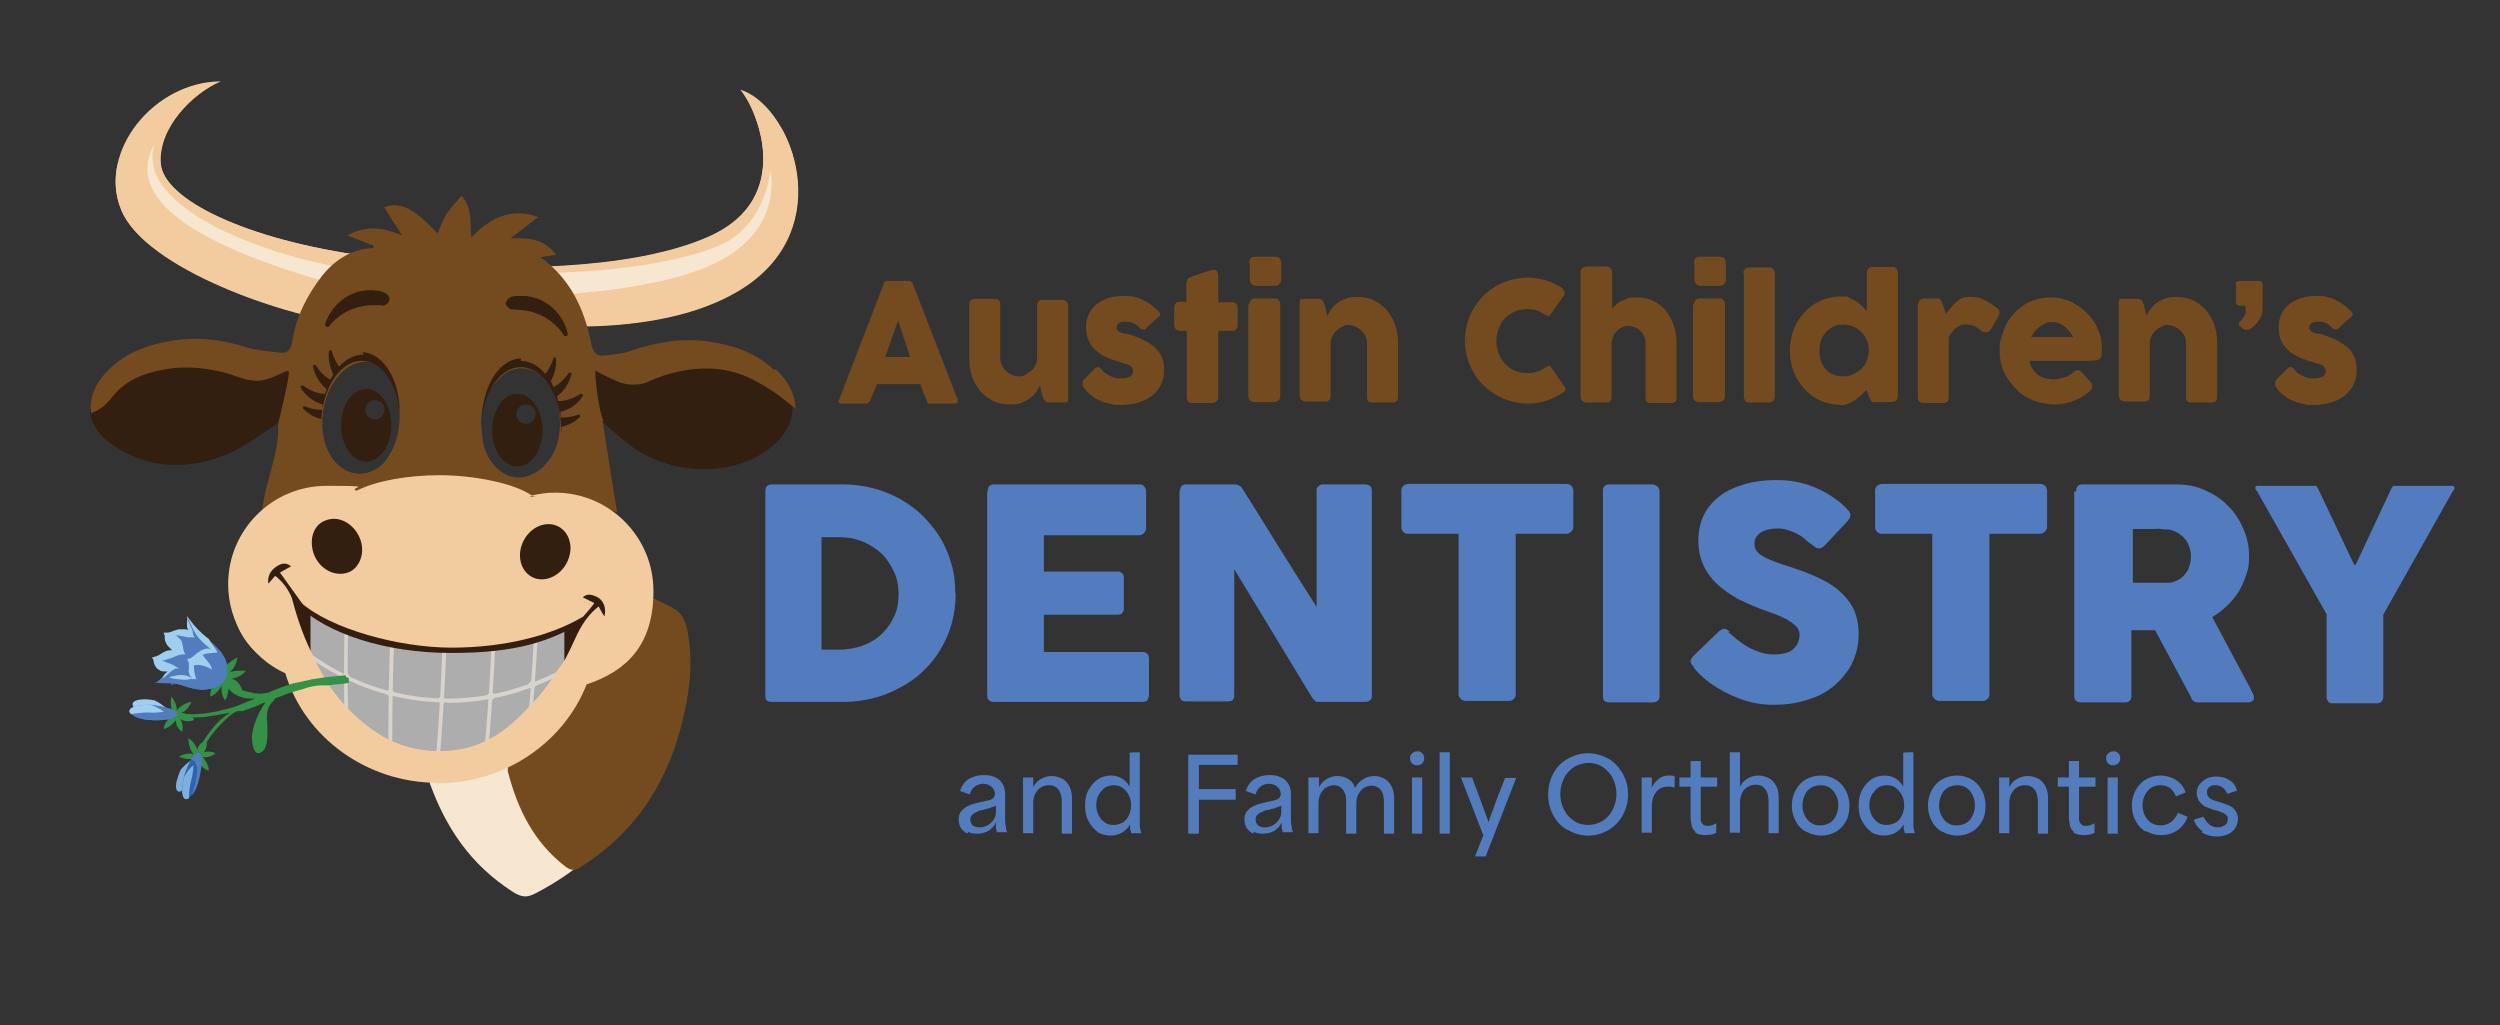 <?xml version="1.0" encoding="UTF-8"?>
<svg xmlns="http://www.w3.org/2000/svg" version="1.1" viewBox="0 0 516.1 211.7">
  <rect x="0" y="0" width="516.1" height="211.7" fill="#333333" stroke="none"/>
  <!-- Generator: Adobe Illustrator 29.0.0, SVG Export Plug-In . SVG Version: 2.1.0 Build 186)  -->
  <defs>
    <style>
      .st0, .st1 {
        fill: #331f10;
      }

      .st1, .st2, .st3 {
        display: none;
      }

      .st4 {
        fill: #527cbd;
      }

      .st5 {
        fill: #f7e7d1;
      }

      .st6 {
        fill: #fff;
        opacity: .6;
      }

      .st7 {
        fill: #339245;
      }

      .st8 {
        fill: #a45a26;
      }

      .st9 {
        fill: #f2cc9e;
      }

      .st10 {
        fill: #d8d4cd;
      }

      .st11 {
        fill: #a0ceee;
      }

      .st2 {
        fill: #805446;
      }

      .st12 {
        fill: #5eb546;
      }

      .st13 {
        fill: #80aedd;
      }

      .st14 {
        fill: #3f2311;
      }

      .st15 {
        fill: #744b1e;
      }

      .st16 {
        fill: #88491f;
      }

      .st17 {
        fill: #658ec9;
      }

      .st18 {
        fill: #5884c3;
      }

      .st19 {
        fill: #2c65af;
      }

      .st20 {
        fill: #fdd31b;
      }
    </style>
  </defs>
  <g id="Layer_15">
    <g>
      <path class="st4" d="M197.3,122.5c0,2.1-.3,4.2-.8,6.1-.5,1.9-1.3,3.7-2.3,5.4-1,1.7-2.2,3.2-3.6,4.5-1.4,1.4-3,2.5-4.7,3.4-1.7.9-3.5,1.7-5.5,2.2-2,.5-4,.8-6.1.8h-14.9c-.4,0-.7,0-1-.2-.3-.2-.4-.5-.4-1v-42.3c0-.4.1-.8.3-1,.2-.3.6-.4,1-.4h14.9c2.1,0,4.2.3,6.1.8,2,.5,3.8,1.3,5.5,2.2,1.7,1,3.3,2.1,4.7,3.5,1.4,1.4,2.6,2.9,3.6,4.5,1,1.7,1.8,3.5,2.3,5.4.6,1.9.8,4,.8,6.1ZM169.6,110.8v23.3h2.5c.5,0,.9,0,1.4,0,.4,0,.9,0,1.3-.1,1.5-.1,2.9-.5,4.2-1.1,1.3-.6,2.5-1.4,3.4-2.4,1-1,1.7-2.2,2.3-3.5.6-1.4.8-2.8.8-4.4s-.3-3.3-1-4.7-1.5-2.7-2.6-3.7c-1.1-1-2.4-1.8-3.8-2.4-1.5-.6-3-.9-4.7-.9h-4Z"/>
      <path class="st4" d="M203.9,101.4c0-.4.1-.8.3-1,.2-.3.6-.4,1-.4h30c.4,0,.8.1,1,.4.2.3.4.6.4,1.1v7.5c0,.3-.1.7-.4,1-.2.3-.6.5-1.1.5h-19.6v7.5h15.1c.4,0,.7,0,1,.3.3.2.4.5.4.9v6.5c0,.3-.1.6-.3.8-.2.3-.5.4-1,.4h-15.2v7.7h20.3c.9,0,1.4.5,1.4,1.4v7.6c0,.2,0,.4-.2.5,0,.6-.5.8-1.2.8h-30.6c-.4,0-.7-.1-1-.3-.2-.2-.4-.5-.4-1v-42.2Z"/>
      <path class="st4" d="M243.6,101.3c0-.4.1-.7.3-.9.2-.3.6-.4,1-.4h9.9c.3,0,.6,0,.9.2.3.1.6.4.8.7,2.6,4.1,5.1,8.2,7.6,12.2,2.5,4,5.1,8.1,7.7,12.2v-24.2c0-.4.2-.6.5-.8.2-.2.5-.3.8-.3h8.6c.4,0,.8.1,1.1.3.3.2.4.6.4,1v42.4c0,.4-.1.7-.4.9-.2.2-.6.3-1,.3h-9.7c-.3,0-.5,0-.7-.3-.2-.2-.4-.4-.6-.7-2.7-4.4-5.3-8.8-8-13.2-2.6-4.3-5.3-8.7-8-13.2v26c0,.4-.1.8-.3,1-.2.2-.6.3-1.1.3h-8.6c-.5,0-.8-.1-1-.4-.2-.3-.3-.6-.3-.9v-42.3Z"/>
      <path class="st4" d="M289.3,101.3c0-.4.1-.7.4-1,.3-.2.6-.4,1-.4h32.6c.4,0,.7.1,1,.3.3.2.4.6.5,1v7.5c0,.4-.1.7-.4,1-.3.3-.6.5-1.1.5h-10.4v33.1c0,.4-.1.7-.4,1-.3.3-.6.4-1,.4h-8.9c-.3,0-.7-.1-1-.4-.3-.3-.5-.6-.5-1v-33.1h-10.4c-.4,0-.7-.1-1-.4s-.4-.6-.4-1.1v-7.5Z"/>
      <path class="st4" d="M330.9,101.3c0-.4.1-.7.3-.9.2-.3.6-.4,1-.4h8.9c.3,0,.6.1,1,.4.3.2.5.6.5,1v42.3c0,.9-.5,1.3-1.5,1.3h-8.9c-.9,0-1.3-.4-1.3-1.3v-42.3Z"/>
      <path class="st4" d="M356.7,130.4c.3.3.8.7,1.3,1.1.5.5,1.1.9,1.8,1.4,1,.7,2,1.2,3.1,1.6,1,.4,2.1.6,3.2.6s1.9-.1,2.6-.3c.7-.2,1.2-.5,1.6-.9.4-.4.7-.8.9-1.3.2-.5.3-1,.3-1.6s-.2-1.2-.7-1.7c-.5-.5-1.1-.9-1.7-1.3-.7-.4-1.4-.7-2.1-1-.7-.3-1.4-.5-1.9-.7-2.4-.8-4.5-1.8-6.4-2.7-1.8-1-3.3-2.1-4.5-3.3-1.2-1.2-2.1-2.5-2.7-4-.6-1.4-.9-3-.9-4.8s.4-3.6,1.1-5.1,1.8-2.8,3.2-3.9c1.4-1.1,3.1-1.9,5.1-2.5,2-.6,4.2-.9,6.6-.9s3.6.2,5.3.6c1.7.4,3.3,1.1,5,2,.7.4,1.3.8,2,1.3.6.4,1.2.9,1.6,1.3.5.4.8.8,1.1,1.1.3.4.4.7.4.9s0,.5-.2.7c-.1.2-.3.5-.6.8l-4.6,4.9c-.3.3-.7.5-1,.5s-.5,0-.8-.2c-.2-.2-.5-.4-.8-.6l-.3-.2c-.4-.3-.9-.7-1.3-1.1-.5-.4-1-.7-1.6-1-.6-.3-1.2-.5-1.8-.7-.6-.2-1.3-.3-1.9-.3s-1.3,0-1.9.2c-.6.1-1.1.3-1.5.5-.4.2-.8.6-1.1,1-.3.4-.4.9-.4,1.4s.1,1.1.4,1.5c.3.4.7.8,1.3,1.1.6.4,1.3.7,2.1,1,.8.3,1.8.7,2.9,1,2.1.7,4.1,1.4,5.9,2.2,1.8.8,3.4,1.7,4.7,2.8,1.3,1.1,2.3,2.3,3.1,3.8.7,1.5,1.1,3.3,1.1,5.4s-.5,4.2-1.4,6c-.9,1.8-2.2,3.3-3.7,4.6-1.6,1.3-3.4,2.3-5.6,2.9-2.1.7-4.4,1-6.9,1s-4.6-.4-6.8-1.2c-2.2-.8-4.3-1.9-6.3-3.3-.8-.6-1.5-1.2-2-1.7-.6-.6-1-1-1.3-1.4h0c0-.1,0-.2,0-.2,0,0,0,0,0,0,0,0,0,0,0,0,0,0,0,0,0,0-.5-.5-.7-.9-.7-1.2s.2-.7.7-1.2l5.2-5c.4-.3.8-.5,1-.5s.4,0,.6.2c.2.1.4.3.7.5Z"/>
      <path class="st4" d="M387.1,101.3c0-.4.1-.7.4-1,.3-.2.6-.4,1-.4h32.6c.4,0,.7.1,1,.3.3.2.4.6.5,1v7.5c0,.4-.1.7-.4,1-.3.3-.6.5-1.1.5h-10.4v33.1c0,.4-.1.7-.4,1-.3.3-.6.4-1,.4h-8.9c-.3,0-.7-.1-1-.4-.3-.3-.5-.6-.5-1v-33.1h-10.4c-.4,0-.7-.1-1-.4s-.4-.6-.4-1.1v-7.5Z"/>
      <path class="st4" d="M428.6,101.4c0-.4.1-.8.3-1,.2-.3.6-.4,1-.4h19.5c2.1,0,4,.4,5.8,1.2,1.8.8,3.4,1.8,4.7,3.2,1.4,1.3,2.4,2.9,3.2,4.7.8,1.8,1.2,3.7,1.2,5.7s-.2,2.7-.6,3.9c-.4,1.2-.9,2.4-1.6,3.5-.7,1.1-1.5,2.1-2.4,2.9-.9.9-1.9,1.6-3,2.3l7.8,14.6c.1.3.3.6.5,1,.2.4.3.7.3,1s-.1.6-.3.7c-.2.2-.5.3-.9.3h-10.4c-.3,0-.7-.1-.9-.3-.3-.2-.4-.5-.5-.8l-7.4-13.8h-4.9v13.6c0,.9-.5,1.3-1.4,1.3h-9c-.4,0-.7-.1-1-.3-.2-.2-.4-.5-.4-1v-42.2ZM452.3,114.8c0-.6-.1-1.2-.3-1.8-.2-.6-.5-1.2-.9-1.7-.4-.5-.9-.9-1.5-1.3-.6-.3-1.2-.6-1.9-.7-.6,0-1.1,0-1.6-.1s-1,0-1.6,0h-4.2v11.1h5.6c.4,0,.7,0,1,0,.3,0,.6,0,.9,0,.7,0,1.3-.3,1.9-.6.6-.3,1-.7,1.4-1.2.4-.5.7-1,.9-1.7.2-.6.3-1.2.3-1.9Z"/>
      <path class="st4" d="M486.3,116.6l7.3-15.6c.1-.2.2-.4.3-.5,0-.1.2-.2.2-.2,0,0,.2,0,.3,0,0,0,.2,0,.3,0h11.6c.1,0,.3,0,.3.1s.1.2.1.3c0,.2-.1.5-.4.8l-14.3,25.4v16.9c0,.9-.5,1.4-1.4,1.4h-9.1c-.4,0-.7-.1-.9-.4-.2-.3-.3-.6-.3-1v-17l-14.3-25.3c-.3-.3-.4-.5-.4-.8s0-.2.1-.3c0,0,.2-.1.3-.1h11.6c.1,0,.3,0,.3,0,0,0,.2,0,.2,0,0,0,.2.1.2.2,0,.1.2.3.3.5l7.4,15.6Z"/>
    </g>
    <g>
      <path class="st4" d="M199.8,172.1c-.6-.2-1-.6-1.4-1.1-.3-.5-.5-1.1-.5-1.8s.2-1.3.5-1.7c.4-.5.8-.8,1.4-1.1.6-.3,1.3-.5,2.1-.7.1,0,.3,0,.5-.1.8-.2,1.4-.3,1.8-.4.4-.1.7-.3.9-.5.2-.2.3-.5.3-.8s-.1-.7-.3-1c-.2-.3-.5-.6-.9-.8-.4-.2-.8-.3-1.3-.3s-1.2.2-1.7.6-.8.9-1,1.6l-2-.7c.3-1.1.9-1.9,1.8-2.5.9-.5,1.9-.8,3-.8s1.6.1,2.3.4c.7.3,1.2.7,1.6,1.3s.6,1.3.6,2.2v4.6c0,.8,0,1.4.1,1.9s.1.9.3,1.4h-2.1c0-.3-.2-.6-.2-1s0-.7,0-1h0c-.3.7-.9,1.3-1.5,1.7-.7.4-1.5.6-2.4.6s-1.3-.1-1.9-.4ZM204,170.3c.5-.3.9-.7,1.2-1.2.3-.5.4-1,.4-1.5v-1.3c-.3.1-.5.3-.7.3-.2,0-.4.2-.8.3-.2,0-.6.1-1.1.3-.5,0-1,.2-1.3.4-.4.1-.7.4-1,.6-.3.3-.4.6-.4,1s.2.9.5,1.2c.4.3.9.4,1.5.4s1.2-.2,1.7-.5Z"/>
      <path class="st4" d="M211.2,160.5h2.1v2h0c.4-.8,1-1.4,1.6-1.7.7-.4,1.4-.6,2.2-.6s1.4.2,2.1.5c.6.3,1.1.8,1.5,1.5.4.7.6,1.6.6,2.6v7.3h-2.1v-6.4c0-.8-.1-1.5-.3-2-.2-.5-.5-.9-.9-1.2-.4-.3-.9-.4-1.5-.4s-1.2.2-1.7.5c-.5.3-.8.8-1.1,1.3-.3.6-.4,1.2-.4,1.9v6.2h-2.1v-11.6Z"/>
      <path class="st4" d="M226.6,171.7c-.8-.5-1.4-1.3-1.9-2.2-.5-.9-.7-2-.7-3.2s.2-2.3.7-3.2,1.1-1.6,1.9-2.2c.8-.5,1.7-.8,2.7-.8s1.6.2,2.3.6c.7.4,1.2,1,1.6,1.7h0v-7h0c0-.1,2.1-.1,2.1-.1v13.1c0,.9,0,1.6,0,2.1,0,.5.2,1,.3,1.5h-2.1s0,0,0,0,0,0,0,0c0-.3-.1-.6-.2-.9,0-.3,0-.6,0-.9h0c-.4.7-1,1.3-1.7,1.7s-1.5.6-2.4.6-2-.3-2.8-.8ZM231.7,169.9c.5-.4,1-.8,1.3-1.5.3-.6.5-1.3.5-2.2s-.2-1.5-.5-2.1c-.3-.6-.8-1.1-1.3-1.5-.6-.4-1.2-.5-1.8-.5s-1.3.2-1.8.5c-.5.4-.9.9-1.3,1.5-.3.6-.5,1.3-.5,2.1s.2,1.5.5,2.1c.3.6.7,1.1,1.3,1.5.5.4,1.1.5,1.8.5s1.3-.2,1.8-.5Z"/>
      <path class="st4" d="M245.2,155.8h10.3v2.1h-8v5h7.6v2.2h-7.6v7h-2.2v-16.3Z"/>
      <path class="st4" d="M258.8,172.1c-.6-.2-1-.6-1.4-1.1-.3-.5-.5-1.1-.5-1.8s.2-1.3.5-1.7c.4-.5.8-.8,1.4-1.1s1.3-.5,2.1-.7c.1,0,.3,0,.5-.1.8-.2,1.4-.3,1.8-.4s.7-.3.9-.5c.2-.2.3-.5.3-.8s-.1-.7-.3-1-.5-.6-.9-.8c-.4-.2-.8-.3-1.3-.3s-1.2.2-1.7.6-.8.9-1,1.6l-2-.7c.3-1.1.9-1.9,1.8-2.5.9-.5,1.9-.8,3-.8s1.6.1,2.3.4c.7.3,1.2.7,1.6,1.3s.6,1.3.6,2.2v4.6c0,.8,0,1.4.1,1.9s.1.9.3,1.4h-2.1c0-.3-.2-.6-.2-1s0-.7,0-1h0c-.3.7-.9,1.3-1.5,1.7-.7.4-1.5.6-2.4.6s-1.3-.1-1.9-.4ZM262.9,170.3c.5-.3.9-.7,1.2-1.2.3-.5.4-1,.4-1.5v-1.3c-.3.1-.5.3-.7.3-.2,0-.4.2-.8.3-.2,0-.6.1-1.1.3-.5,0-1,.2-1.3.4-.4.1-.7.4-1,.6s-.4.6-.4,1,.2.9.5,1.2c.4.3.9.4,1.5.4s1.2-.2,1.7-.5Z"/>
      <path class="st4" d="M270.2,160.5h2.1v2h0c.4-.8,1-1.3,1.6-1.7.7-.4,1.4-.6,2.2-.6s1.5.2,2.2.6c.7.4,1.2,1,1.4,1.9h0c.5-.9,1.1-1.5,1.8-1.9.7-.4,1.4-.6,2.2-.6s1.4.2,2,.5c.6.3,1.1.8,1.5,1.5.4.7.6,1.6.6,2.6v7.3h-2.1v-6.4h0c0-.9-.1-1.5-.3-2-.2-.5-.5-.9-.9-1.1-.4-.3-.8-.4-1.4-.4s-1.1.2-1.6.5c-.5.3-.8.8-1.1,1.3-.3.6-.4,1.2-.4,1.9v6.2h-2.1v-6.4c0-.8,0-1.5-.3-2-.2-.5-.5-.9-.9-1.2-.4-.3-.9-.4-1.4-.4s-1.1.2-1.6.5c-.5.3-.8.8-1.1,1.3-.3.6-.4,1.2-.4,1.9v6.2h-2.1v-11.6Z"/>
      <path class="st4" d="M291.5,157.6c-.3-.3-.4-.6-.4-1.1s0-.5.2-.7c.1-.2.3-.4.5-.5.2-.1.5-.2.8-.2.4,0,.7.1,1,.4.3.3.4.6.4,1s0,.5-.2.8c-.1.2-.3.4-.5.5-.2.1-.5.2-.7.2-.4,0-.8-.1-1.1-.4ZM291.5,160.5h2.1v11.6h-2.1v-11.6Z"/>
      <path class="st4" d="M297.2,155.3h2.1v16.8h-2.1v-16.8Z"/>
      <path class="st4" d="M306.2,172.4l-4.6-11.9h2.3c.5,1.4,1.2,3.2,2,5.4.3.8.5,1.4.7,1.9s.4,1.1.7,1.9h0c.3-.9.6-1.7.9-2.5.3-.8.6-1.7.9-2.5.5-1.2,1-2.6,1.6-4.1h2.3l-6.3,16.2h-2.2l1.7-4.3Z"/>
      <path class="st4" d="M323.7,171.4c-1.3-.7-2.3-1.7-3-3-.7-1.3-1.1-2.7-1.1-4.4s.4-3.1,1.1-4.4c.7-1.3,1.7-2.3,3-3,1.3-.7,2.6-1.1,4.1-1.1s2.9.4,4.2,1.1c1.3.7,2.2,1.8,3,3.1.7,1.3,1.1,2.7,1.1,4.3s-.4,3-1.1,4.3c-.7,1.3-1.7,2.3-3,3.1-1.3.7-2.6,1.1-4.1,1.1s-2.9-.4-4.1-1.1ZM330.8,169.5c.9-.6,1.6-1.3,2.1-2.3.5-1,.8-2.1.8-3.3s-.3-2.3-.8-3.3c-.5-1-1.2-1.7-2.1-2.3-.9-.6-1.9-.8-2.9-.8s-2,.3-2.9.8c-.9.6-1.6,1.3-2.1,2.3-.5,1-.8,2.1-.8,3.3s.3,2.3.8,3.3,1.2,1.7,2.1,2.3c.9.6,1.9.8,2.9.8s2-.3,2.9-.8Z"/>
      <path class="st4" d="M338.9,160.5h2.1v2.1h0c.3-.7.8-1.3,1.4-1.8.6-.5,1.3-.7,2.1-.7s.9,0,1.2.2v2.3c-.2,0-.4-.1-.7-.2-.3,0-.5,0-.7,0-.8,0-1.4.2-1.9.6-.5.4-.9,1-1.1,1.6-.2.6-.3,1.4-.3,2.1h0v5.2h-2.1v-11.6Z"/>
      <path class="st4" d="M350.1,171.8c-.5-.4-.8-.9-.9-1.5-.1-.5-.2-1.1-.2-1.8v-6.1h-2.3v-1.9h2.3v-3.4h2.1v3.4h3.4v1.9h-3.4v5.4h0c0,.6,0,1,0,1.4,0,.4.2.7.4.9.2.3.6.4,1.1.4s1.1-.2,1.6-.5h.1c0,0,0,1.9,0,1.9-.3.2-.6.3-1,.4-.4,0-.8.1-1.2.1-1,0-1.8-.2-2.3-.7Z"/>
      <path class="st4" d="M357.1,155.3h2.1v7.1h0c.4-.8,1-1.4,1.6-1.7.7-.4,1.4-.6,2.2-.6s1.4.2,2.1.5c.6.3,1.1.8,1.5,1.5.4.7.6,1.6.6,2.6v7.3h-2.1v-6.4c0-.8-.1-1.5-.3-2-.2-.5-.5-.9-.9-1.2-.4-.3-.9-.4-1.5-.4s-1.2.2-1.7.5c-.5.3-.9.8-1.1,1.3-.3.6-.4,1.2-.4,1.9v6.2h-2.1v-16.8Z"/>
      <path class="st4" d="M372.8,171.7c-.9-.5-1.6-1.2-2.1-2.2-.5-.9-.8-2-.8-3.2s.3-2.3.8-3.2c.5-.9,1.2-1.7,2.1-2.2.9-.5,1.9-.8,3.1-.8s2.1.3,3,.8c.9.5,1.6,1.3,2.1,2.2.5.9.8,2,.8,3.2s-.2,2.3-.7,3.2c-.5.9-1.2,1.7-2.1,2.2-.9.5-1.9.8-3,.8s-2.2-.3-3.1-.8ZM377.7,169.9c.6-.4,1-.8,1.3-1.5.3-.6.5-1.3.5-2.2s-.2-1.5-.5-2.1c-.3-.6-.7-1.1-1.3-1.5-.6-.4-1.2-.5-1.9-.5s-1.3.2-1.9.5c-.6.4-1,.8-1.3,1.5-.3.6-.5,1.3-.5,2.2s.2,1.5.5,2.1c.3.6.7,1.1,1.3,1.5s1.2.5,1.9.5,1.3-.2,1.9-.5Z"/>
      <path class="st4" d="M386.3,171.7c-.8-.5-1.4-1.3-1.9-2.2-.5-.9-.7-2-.7-3.2s.2-2.3.7-3.2c.5-.9,1.1-1.6,1.9-2.2.8-.5,1.7-.8,2.7-.8s1.6.2,2.3.6c.7.4,1.2,1,1.6,1.7h0v-7h0c0-.1,2.1-.1,2.1-.1v13.1c0,.9,0,1.6,0,2.1,0,.5.2,1,.3,1.5h-2.1s0,0,0,0,0,0,0,0c0-.3-.1-.6-.2-.9,0-.3,0-.6,0-.9h0c-.4.7-1,1.3-1.7,1.7-.7.4-1.5.6-2.4.6s-2-.3-2.8-.8ZM391.3,169.9c.5-.4,1-.8,1.3-1.5.3-.6.5-1.3.5-2.2s-.2-1.5-.5-2.1-.8-1.1-1.3-1.5-1.2-.5-1.8-.5-1.3.2-1.8.5c-.5.4-.9.9-1.3,1.5-.3.6-.5,1.3-.5,2.1s.2,1.5.5,2.1c.3.6.7,1.1,1.3,1.5.5.4,1.1.5,1.8.5s1.3-.2,1.8-.5Z"/>
      <path class="st4" d="M400.9,171.7c-.9-.5-1.6-1.2-2.1-2.2-.5-.9-.8-2-.8-3.2s.3-2.3.8-3.2c.5-.9,1.2-1.7,2.1-2.2.9-.5,1.9-.8,3.1-.8s2.1.3,3,.8c.9.5,1.6,1.3,2.1,2.2.5.9.8,2,.8,3.2s-.2,2.3-.7,3.2c-.5.9-1.2,1.7-2.1,2.2-.9.5-1.9.8-3,.8s-2.2-.3-3.1-.8ZM405.9,169.9c.6-.4,1-.8,1.3-1.5.3-.6.5-1.3.5-2.2s-.2-1.5-.5-2.1c-.3-.6-.7-1.1-1.3-1.5-.6-.4-1.2-.5-1.9-.5s-1.3.2-1.9.5c-.6.4-1,.8-1.3,1.5-.3.6-.5,1.3-.5,2.2s.2,1.5.5,2.1c.3.6.7,1.1,1.3,1.5s1.2.5,1.9.5,1.3-.2,1.9-.5Z"/>
      <path class="st4" d="M412.7,160.5h2.1v2h0c.4-.8,1-1.4,1.6-1.7.7-.4,1.4-.6,2.2-.6s1.4.2,2.1.5c.6.3,1.1.8,1.5,1.5.4.7.6,1.6.6,2.6v7.3h-2.1v-6.4c0-.8-.1-1.5-.3-2-.2-.5-.5-.9-.9-1.2-.4-.3-.9-.4-1.5-.4s-1.2.2-1.7.5c-.5.3-.8.8-1.1,1.3-.3.6-.4,1.2-.4,1.9v6.2h-2.1v-11.6Z"/>
      <path class="st4" d="M428.2,171.8c-.5-.4-.8-.9-.9-1.5-.1-.5-.2-1.1-.2-1.8v-6.1h-2.3v-1.9h2.3v-3.4h2.1v3.4h3.4v1.9h-3.4v5.4h0c0,.6,0,1,0,1.4,0,.4.2.7.4.9.2.3.6.4,1.1.4s1.1-.2,1.6-.5h.1c0,0,0,1.9,0,1.9-.3.2-.6.3-1,.4-.4,0-.8.1-1.2.1-1,0-1.8-.2-2.3-.7Z"/>
      <path class="st4" d="M435.2,157.6c-.3-.3-.4-.6-.4-1.1s0-.5.2-.7c.1-.2.3-.4.5-.5.2-.1.5-.2.8-.2.4,0,.7.1,1,.4.3.3.4.6.4,1s0,.5-.2.8c-.1.2-.3.4-.5.5-.2.1-.5.2-.7.2-.4,0-.8-.1-1.1-.4ZM435.1,160.5h2.1v11.6h-2.1v-11.6Z"/>
      <path class="st4" d="M443,171.7c-.9-.5-1.6-1.2-2.1-2.2-.5-.9-.8-2-.8-3.2s.3-2.3.8-3.2c.5-.9,1.2-1.7,2.1-2.2.9-.5,1.9-.8,3-.8s2.2.3,3.2.9c.9.6,1.6,1.4,2,2.6l-2,.8c-.3-.7-.7-1.3-1.2-1.7-.6-.4-1.2-.6-2-.6s-1.3.2-1.9.5c-.5.4-1,.9-1.3,1.5-.3.6-.5,1.3-.5,2.1s.2,1.6.5,2.2c.3.6.8,1.1,1.3,1.5.6.3,1.2.5,1.9.5s1.5-.2,2.2-.7c.6-.5,1.1-1.1,1.4-1.9l2,.8c-.4,1.2-1.1,2.1-2.1,2.8-1,.7-2.1,1-3.4,1s-2.1-.3-3-.8Z"/>
      <path class="st4" d="M454.7,171.6c-.9-.6-1.5-1.4-1.8-2.4l2-.6c.3.7.7,1.2,1.2,1.6.5.4,1.1.6,1.7.6s.6,0,1-.2c.3-.1.6-.3.8-.5.2-.2.3-.6.3-1s0-.6-.3-.8c-.2-.2-.4-.4-.7-.5s-.6-.2-1-.4c0,0,0,0,0,0s0,0,0,0l-1.2-.3s0,0,0,0c-.5-.2-1-.4-1.5-.6-.5-.3-.8-.6-1.2-1.1-.3-.5-.5-1-.5-1.7s.2-1.3.6-1.8c.4-.5.9-.9,1.5-1.2.6-.3,1.3-.4,2-.4,1,0,2,.3,2.7.8.8.5,1.3,1.2,1.5,2.1l-2,.7c-.2-.5-.5-1-.9-1.3-.4-.3-.9-.5-1.5-.5s-.7,0-1,.2c-.3.1-.5.3-.6.5-.2.2-.2.5-.2.8,0,.5.2.9.6,1.2s1,.5,1.7.7c0,0,0,0,0,0h0l1,.3s0,0,0,0c.6.2,1.1.4,1.5.6.4.2.8.5,1.1,1,.3.4.5,1,.5,1.6s-.2,1.3-.5,1.9c-.4.6-.9,1-1.5,1.3-.7.3-1.4.5-2.3.5-1.2,0-2.3-.3-3.2-.9Z"/>
    </g>
    <g>
      <path class="st15" d="M182.4,58.6c0,0,0-.1.1-.2,0,0,.1-.2.2-.2,0,0,.2-.1.3-.2.1,0,.2,0,.3,0h4.3c.2,0,.4,0,.5.2.1.1.2.2.3.3l.4,1,8.9,23c0,.2,0,.4,0,.6-.1.1-.3.2-.6.2h-4.9c-.3,0-.5,0-.6-.1-.1,0-.3-.3-.3-.5-.2-.6-.4-1.2-.7-1.7-.2-.6-.4-1.1-.6-1.7h-9c-.2.6-.4,1.2-.7,1.7-.2.6-.4,1.1-.7,1.7-.1.4-.4.6-.9.6h-5c-.2,0-.4,0-.5-.2-.1-.1-.2-.3,0-.5l9.2-23.9ZM185.5,65.9c-.2.6-.4,1.2-.7,1.9-.2.7-.4,1.3-.7,2-.2.7-.4,1.3-.7,2-.2.7-.4,1.3-.7,1.9h5.2l-2.6-7.8Z"/>
      <path class="st15" d="M220.2,82.9c-.1.1-.3.2-.5.2-.2,0-.3,0-.5,0h-2.6c-.2,0-.4,0-.5-.1-.1,0-.3-.2-.4-.3-.1-.1-.2-.3-.3-.4,0-.2-.1-.3-.2-.5l-.5-2.2c-.2.3-.4.7-.7,1.2-.3.4-.7.9-1.2,1.3-.5.4-1.1.7-1.8,1-.7.3-1.5.4-2.4.4-1.3,0-2.5-.2-3.5-.7s-1.9-1.2-2.7-2c-.7-.9-1.3-1.9-1.7-3-.4-1.1-.6-2.4-.6-3.7v-11.1c0-.4,0-.8.3-1s.5-.3.9-.3h3.9c.5,0,.8,0,1,.2.2.2.3.5.3,1v11.1c0,.5.1.9.3,1.4.2.4.5.8.9,1.2.4.3.8.6,1.2.8.5.2.9.3,1.4.3s.8,0,1.3-.3.8-.5,1.2-.8c.4-.3.7-.7.9-1.1.2-.4.4-.9.4-1.4v-11c0-.2,0-.4.1-.6,0-.2.2-.3.3-.4.1,0,.3-.2.4-.2.1,0,.3,0,.4,0h3.8c.5,0,.8.1,1.1.4s.3.6.3,1v19c0,.2,0,.4-.1.6,0,.2-.2.3-.4.4h.1Z"/>
      <path class="st15" d="M227.6,76.5c.3.3.6.6,1,.8.4.2.7.4,1,.5.3.1.6.2.9.3.2,0,.4,0,.5,0,.2,0,.5,0,.8,0,.3,0,.7,0,1-.2.3,0,.6-.2.8-.4.2-.2.3-.5.3-.8s0-.6-.2-.8c-.1-.2-.3-.3-.5-.5-.2-.1-.5-.2-.9-.3-.3-.1-.7-.2-1.2-.4-1.4-.4-2.5-.8-3.4-1.3-.9-.5-1.6-1.1-2.1-1.7-.5-.6-.9-1.3-1.1-2-.2-.7-.3-1.5-.3-2.3s.2-1.8.6-2.6c.4-.8.9-1.4,1.6-2,.7-.5,1.5-1,2.5-1.3,1-.3,2-.4,3.2-.4s1.4,0,2,.2c.6.1,1.2.3,1.8.6.6.3,1.1.6,1.7,1,.5.4,1.1.9,1.6,1.4.2.2.3.4.3.6,0,.2-.1.4-.4.6-.4.4-.9.7-1.3,1.1-.4.4-.8.7-1.2,1.2-.1.1-.3.2-.4.2-.1,0-.3,0-.4,0-.1,0-.2,0-.4-.2-.1,0-.2-.2-.3-.3-.4-.4-.8-.7-1.4-.9s-1-.2-1.4-.2-1,0-1.3.3c-.3.2-.5.5-.5.9,0,.3.1.5.3.7.2.2.4.3.7.4.3.1.6.2.9.2.3,0,.6.1.9.2,1,.3,2,.7,2.8,1.1.8.4,1.6.9,2.2,1.4.6.6,1.1,1.2,1.5,2s.5,1.7.5,2.9-.2,2.1-.7,3c-.4.9-1.1,1.6-1.8,2.2-.8.6-1.7,1.1-2.8,1.4-1.1.3-2.2.5-3.5.5s-1.4,0-2.1-.2c-.7-.1-1.4-.3-2.1-.6-.7-.3-1.3-.6-1.9-1.1-.6-.4-1.2-1-1.6-1.6-.1-.2-.2-.3-.3-.5,0-.2,0-.3,0-.5,0-.2,0-.3.1-.5,0-.1.2-.3.3-.4l2.2-2.2c.3-.2.5-.3.7-.2.2,0,.5.3.8.6Z"/>
      <path class="st15" d="M245,58.3c0-.4.1-.6.3-.8.2-.2.6-.3,1-.5l3.9-1.3c0,0,.1,0,.2,0h.1c.4,0,.7.1.8.4.1.2.2.6.2,1v5.3s2.8,0,2.8,0c.4,0,.7.1.9.3.2.2.3.5.3,1v3.3c0,.5-.1.8-.3,1-.2.2-.5.3-.9.3h-2.8v13.6c0,.4-.1.8-.4,1-.2.2-.6.3-1,.3h-3.8c-.9,0-1.3-.4-1.3-1.3v-13.6h-1.3c-.9,0-1.3-.5-1.3-1.4v-3.3c0-.9.4-1.3,1.3-1.3h1.2v-4Z"/>
      <path class="st15" d="M257.9,54.3c0-.5.1-.8.3-1,.2-.2.5-.3,1-.3h3.9c.4,0,.7,0,1,.3.2.2.4.5.4,1v3.3c0,.1,0,.3,0,.4,0,.2-.2.3-.3.5-.1.1-.3.3-.4.4s-.3.1-.6.1h-3.9c-.8,0-1.3-.5-1.3-1.4v-3.3ZM257.9,62.9c0-.4.1-.7.3-.9.2-.3.5-.4,1-.4h3.9c.1,0,.3,0,.4,0,.2,0,.3.2.4.3.1.1.3.3.3.4,0,.2.1.3.1.5v18.9c0,.4-.1.8-.4,1-.2.2-.6.3-1,.3h-3.9c-.8,0-1.3-.4-1.3-1.3v-18.9Z"/>
      <path class="st15" d="M268.6,61.9c.1-.1.3-.2.5-.2.2,0,.3,0,.5,0h2.6c.2,0,.4,0,.5.1.1,0,.3.2.4.3.1.1.2.3.2.4,0,.2.1.3.2.5l.5,2.2c.2-.3.4-.7.7-1.2.3-.4.7-.9,1.2-1.3s1.1-.7,1.8-1c.7-.3,1.5-.4,2.4-.4,1.3,0,2.5.2,3.5.7,1.1.5,1.9,1.2,2.7,2,.7.9,1.3,1.9,1.7,3,.4,1.1.6,2.4.6,3.7v11.1c0,.4,0,.8-.3,1-.2.2-.5.3-.9.3h-3.9c-.5,0-.8,0-1-.2-.2-.2-.3-.5-.3-1v-11.1c0-.5-.1-.9-.3-1.4-.2-.4-.5-.8-.9-1.2-.4-.3-.8-.6-1.2-.8-.5-.2-.9-.3-1.4-.3s-.8,0-1.2.3c-.4.2-.8.4-1.2.8-.4.3-.7.7-.9,1.1-.2.4-.4.9-.4,1.4v11c0,.2,0,.4-.1.6,0,.2-.2.3-.3.4-.1,0-.3.2-.4.2-.1,0-.3,0-.4,0h-3.8c-.5,0-.8-.1-1.1-.4-.2-.2-.3-.6-.3-1v-19c0-.2,0-.4.1-.6,0-.2.2-.3.4-.4h-.1Z"/>
      <path class="st15" d="M322.6,59.8c.2.1.3.3.4.4,0,.2,0,.4,0,.6l-2.9,4.1c-.1.2-.3.3-.4.3-.1,0-.3,0-.5-.1-.6-.4-1.2-.7-1.8-1-.7-.2-1.4-.3-2.1-.3s-1.8.2-2.6.5c-.8.4-1.5.8-2,1.4-.6.6-1,1.3-1.3,2.1-.3.8-.5,1.7-.5,2.6s.2,1.8.5,2.6c.3.8.8,1.5,1.3,2.1.6.6,1.2,1.1,2,1.4.8.4,1.6.5,2.6.5s1.5-.1,2.1-.3c.7-.2,1.3-.6,1.9-1,.2-.1.4-.2.5-.2.1,0,.3.1.4.3l2.9,4.2c.1.2.1.5,0,.6s-.2.3-.4.4c-1.1.7-2.2,1.3-3.4,1.7-1.2.4-2.5.6-3.9.6s-2.4-.2-3.5-.5c-1.1-.3-2.1-.7-3.1-1.3-1-.6-1.8-1.2-2.6-2-.8-.8-1.5-1.7-2-2.6-.6-1-1-2-1.3-3.1s-.5-2.3-.5-3.5.2-2.4.5-3.5c.3-1.1.7-2.1,1.3-3.1s1.2-1.8,2-2.6c.8-.8,1.7-1.5,2.6-2,1-.6,2-1,3.1-1.3,1.1-.3,2.3-.5,3.5-.5s2.6.2,3.8.6c1.2.4,2.3.9,3.4,1.6Z"/>
      <path class="st15" d="M332.7,63.9c.2-.3.5-.6.8-.9.3-.3.7-.6,1.1-.8.4-.2.9-.4,1.4-.6.5-.2,1.1-.2,1.8-.2,1.3,0,2.4.2,3.5.7,1,.5,1.9,1.2,2.6,2,.7.9,1.2,1.9,1.6,3,.4,1.1.6,2.4.6,3.7v11.1c0,.4,0,.8-.3,1-.2.2-.5.3-.9.3h-3.9c-.5,0-.8,0-1-.2-.2-.2-.3-.5-.3-1v-11.2c0-.5,0-.9-.3-1.4-.2-.4-.4-.8-.8-1.1-.3-.3-.7-.6-1.1-.7-.4-.2-.9-.3-1.3-.3s-.8,0-1.2.2c-.4.2-.7.4-1.1.7-.3.3-.6.7-.8,1.1-.2.4-.3.9-.4,1.4v11.2c0,.2,0,.4-.1.6,0,.2-.2.3-.3.4-.1,0-.3.2-.4.2-.1,0-.3,0-.4,0h-3.8c-.5,0-.8-.1-1.1-.4-.2-.2-.3-.6-.3-1v-13.8h0v-5.2h0v-6.4c0-.4.1-.7.3-.9.2-.2.6-.4,1.1-.4h3.8c.3,0,.5,0,.9.3.1.1.3.2.3.4,0,.2.1.4.1.5v7.4Z"/>
      <path class="st15" d="M349.7,54.3c0-.5.1-.8.3-1,.2-.2.5-.3,1-.3h3.9c.4,0,.7,0,1,.3.2.2.4.5.4,1v3.3c0,.1,0,.3,0,.4,0,.2-.2.3-.3.5-.1.1-.3.3-.4.4-.2,0-.3.1-.6.1h-3.9c-.8,0-1.3-.5-1.3-1.4v-3.3ZM349.7,62.9c0-.4.1-.7.3-.9.2-.3.5-.4,1-.4h3.9c.1,0,.3,0,.4,0,.2,0,.3.2.4.3.1.1.3.3.3.4,0,.2.1.3.1.5v18.9c0,.4-.1.8-.4,1-.2.2-.6.3-1,.3h-3.9c-.8,0-1.3-.4-1.3-1.3v-18.9Z"/>
      <path class="st15" d="M359.9,56.5c0-.4,0-.7.3-.9.2-.2.5-.4.9-.4h4.2c.1,0,.2,0,.4,0,.1,0,.2.2.3.3.1.1.2.2.3.4,0,.2.1.3.1.5v25.4c0,.4-.1.8-.4,1s-.6.3-.9.3h-3.9c-.4,0-.8-.1-.9-.3s-.3-.5-.3-1v-25.4Z"/>
      <path class="st15" d="M385.3,80.5c-.3.3-.6.6-1,1-.4.4-.8.7-1.2,1-.4.3-.9.6-1.4.8-.5.2-1.1.3-1.6.3-1.5,0-3-.3-4.3-.9-1.3-.6-2.4-1.4-3.3-2.4-.9-1-1.7-2.2-2.2-3.5s-.8-2.8-.8-4.4.3-3,.8-4.4c.5-1.4,1.3-2.5,2.2-3.5.9-1,2-1.8,3.3-2.4,1.3-.6,2.7-.9,4.3-.9s1.2,0,1.7.3c.5.2,1,.4,1.4.7.4.3.8.6,1.2,1,.4.4.7.7,1,1v-7.8c0-.4.1-.7.3-.9s.6-.4,1-.4h3.8c.1,0,.3,0,.5,0,.2,0,.3.2.4.3.1.1.2.2.3.4,0,.2.1.3.1.5v25.4c0,.9-.5,1.3-1.4,1.3h-3.3c-.2,0-.4,0-.5,0-.1,0-.2-.1-.3-.2,0-.1-.2-.2-.2-.4,0-.2-.2-.4-.3-.6l-.5-1.3ZM375.6,72.4c0,.7.1,1.4.3,2.1.2.7.6,1.2,1,1.7.4.5.9.9,1.6,1.1.6.3,1.3.4,2,.4s1.4-.1,2-.4c.6-.3,1.2-.6,1.7-1.1.5-.5.9-1,1.1-1.6.3-.6.4-1.3.5-2v-.2c0-.7-.1-1.4-.4-2.1-.3-.7-.6-1.2-1.1-1.7-.5-.5-1-.9-1.7-1.2s-1.4-.4-2.1-.4-1.4.1-2,.4c-.6.3-1.1.7-1.6,1.2-.4.5-.8,1.1-1,1.7-.2.7-.3,1.3-.3,2.1Z"/>
      <path class="st15" d="M396,62.9c0-.2,0-.4.1-.6,0-.2.2-.3.3-.4.3-.2.6-.3.9-.3h2.6c.2,0,.4,0,.5.1.1,0,.2.2.3.3,0,.1.2.3.2.4,0,.2.1.3.2.5,0,0,0,.2.1.3,0,.2.1.4.2.6,0,.2.2.4.2.6,0,.2.1.3.1.4.3-.4.7-.8,1-1.2.3-.4.6-.8,1-1.1.4-.4.7-.6,1.2-.9.4-.2.9-.3,1.5-.3s1.2,0,1.6.1c.5,0,.9.2,1.4.4.4.2.9.4,1.3.7.4.3.9.6,1.4,1,.8.4.9,1,.4,1.9l-1.5,2.6c-.2.3-.5.5-.8.6-.3,0-.7,0-1.1-.2-.5-.5-1-.8-1.5-1.1-.5-.2-1.1-.3-1.7-.3s-.8,0-1.2.2c-.3.1-.6.3-.9.5-.3.2-.5.5-.8.8-.2.3-.5.7-.7,1.1v12.3c0,.4-.1.8-.3,1s-.6.3-1,.3h-3.8c-.9,0-1.3-.4-1.3-1.3v-19Z"/>
      <path class="st15" d="M431.6,80.6c-1,.9-2.1,1.6-3.4,2.1-1.2.5-2.6.8-4,.8s-3-.3-4.4-.8c-1.4-.6-2.6-1.3-3.6-2.4-1-1-1.9-2.2-2.5-3.5s-.9-2.8-.9-4.4.1-2,.4-2.9.6-1.8,1-2.6c.4-.8,1-1.6,1.6-2.2.6-.7,1.4-1.3,2.1-1.8.8-.5,1.7-.9,2.6-1.1.9-.3,1.9-.4,2.9-.4s1.9.1,2.7.4c.9.2,1.7.6,2.5,1.1.8.5,1.5,1,2.1,1.6.6.6,1.2,1.3,1.7,2.1.5.8.8,1.6,1.1,2.4.3.9.4,1.7.4,2.6s0,1.1,0,1.4c0,.4-.1.7-.3.9s-.4.4-.8.5c-.4,0-.9.1-1.6.1h-12.2c.1.7.3,1.3.7,1.8.3.5.7.9,1.2,1.2.5.3.9.5,1.4.6.5.1,1,.2,1.4.2s.8,0,1.3-.1.8-.2,1.2-.3c.4-.1.8-.3,1.1-.5.3-.2.6-.4.8-.6.2-.1.3-.3.5-.3.1,0,.3-.1.4-.1s.3,0,.4.2c.2.1.3.2.5.4l1.8,2c.1.1.2.3.2.4s0,.2,0,.4c0,.2,0,.4-.2.6-.1.2-.3.3-.4.4ZM423.5,66.5c-.4,0-.9,0-1.3.3-.4.2-.8.4-1.2.7-.4.3-.7.6-1,1-.3.4-.5.8-.7,1.1h8.7c-.2-.4-.5-.8-.8-1.2-.3-.4-.6-.7-1-1-.4-.3-.8-.5-1.2-.7-.5-.2-1-.2-1.6-.2Z"/>
      <path class="st15" d="M437.7,61.9c.1-.1.3-.2.5-.2.2,0,.3,0,.5,0h2.6c.2,0,.4,0,.5.1.1,0,.3.2.4.3.1.1.2.3.2.4s.1.3.2.5l.5,2.2c.2-.3.4-.7.7-1.2.3-.4.7-.9,1.2-1.3.5-.4,1.1-.7,1.8-1,.7-.3,1.5-.4,2.4-.4,1.3,0,2.5.2,3.5.7,1.1.5,1.9,1.2,2.7,2,.7.9,1.3,1.9,1.7,3,.4,1.1.6,2.4.6,3.7v11.1c0,.4,0,.8-.3,1s-.5.3-.9.3h-3.9c-.5,0-.8,0-1-.2-.2-.2-.3-.5-.3-1v-11.1c0-.5-.1-.9-.3-1.4-.2-.4-.5-.8-.9-1.2-.4-.3-.8-.6-1.2-.8-.5-.2-.9-.3-1.4-.3s-.8,0-1.2.3c-.4.2-.8.4-1.2.8-.4.3-.7.7-.9,1.1-.2.4-.4.9-.4,1.4v11c0,.2,0,.4-.1.6,0,.2-.2.3-.3.4-.1,0-.3.2-.4.2-.1,0-.3,0-.4,0h-3.8c-.5,0-.8-.1-1.1-.4-.2-.2-.3-.6-.3-1v-19c0-.2,0-.4.1-.6,0-.2.2-.3.4-.4h-.1Z"/>
      <path class="st15" d="M461.5,58.7c0-.2,0-.4.2-.5s.3-.2.6-.2h4.1c.2,0,.4,0,.5.2.2.1.2.3.2.5v3.7c0,.5,0,1,0,1.4,0,.9-.3,1.7-.8,2.4-.5.7-1.2,1.4-2.1,1.9,0,0,0,0-.1,0,0,0-.2,0-.2,0,0,0-.2,0-.2,0,0,0-.1,0-.2,0,0,0-.2,0-.2,0,0,0-.1-.1-.2-.2l-.6-.5c-.2-.1-.3-.3-.3-.3,0,0,0-.2,0-.3s0-.3.2-.4c.2-.2.3-.3.5-.6.2-.2.4-.5.5-.7.2-.3.2-.6.2-.9v-.7c0-.2-.1-.3-.3-.4h-1c-.2,0-.4,0-.5-.2-.1-.1-.2-.3-.2-.5v-3.8Z"/>
      <path class="st15" d="M473.8,76.5c.3.3.6.6,1,.8.4.2.7.4,1,.5.3.1.6.2.9.3.2,0,.4,0,.5,0,.2,0,.5,0,.8,0,.3,0,.7,0,1-.2.3,0,.6-.2.8-.4.2-.2.3-.5.3-.8s0-.6-.2-.8c-.1-.2-.3-.3-.5-.5-.2-.1-.5-.2-.9-.3-.3-.1-.7-.2-1.2-.4-1.4-.4-2.5-.8-3.4-1.3-.9-.5-1.6-1.1-2.1-1.7s-.9-1.3-1.1-2c-.2-.7-.3-1.5-.3-2.3s.2-1.8.6-2.6c.4-.8.9-1.4,1.6-2,.7-.5,1.5-1,2.5-1.3,1-.3,2-.4,3.2-.4s1.4,0,2,.2c.6.1,1.2.3,1.8.6.6.3,1.1.6,1.7,1,.5.4,1.1.9,1.6,1.4.2.2.3.4.3.6,0,.2-.1.4-.4.6-.4.4-.9.7-1.3,1.1-.4.4-.8.7-1.2,1.2-.1.1-.3.2-.4.2-.1,0-.3,0-.4,0-.1,0-.2,0-.4-.2-.1,0-.2-.2-.3-.3-.4-.4-.8-.7-1.4-.9-.5-.2-1-.2-1.4-.2s-1,0-1.3.3c-.3.2-.5.5-.5.9,0,.3.1.5.3.7.2.2.4.3.7.4.3.1.6.2.9.2.3,0,.6.1.9.2,1,.3,2,.7,2.8,1.1.8.4,1.6.9,2.2,1.4s1.1,1.2,1.5,2,.5,1.7.5,2.9-.2,2.1-.7,3c-.4.9-1.1,1.6-1.8,2.2-.8.6-1.7,1.1-2.8,1.4-1.1.3-2.2.5-3.5.5s-1.4,0-2.1-.2c-.7-.1-1.4-.3-2.1-.6-.7-.3-1.3-.6-1.9-1.1-.6-.4-1.2-1-1.6-1.6-.1-.2-.2-.3-.3-.5,0-.2,0-.3,0-.5,0-.2,0-.3.1-.5,0-.1.2-.3.3-.4l2.2-2.2c.3-.2.5-.3.7-.2.2,0,.5.3.8.6Z"/>
    </g>
  </g>
  <g id="Layer_18">
    <g>
      <g>
        <g>
          <path class="st9" d="M75.8,52.9c-25.2-3.4-42.1-11.8-42.6-19.2-.5-7.4,6.7-14.5,12.4-16.9-13.6,0-25.5,14.3-20.6,26.5,4.9,12.2,34.3,22.4,49,23.8s1.8-14.2,1.8-14.2Z"/>
          <path class="st9" d="M80.7,61.4c-1.5-3.3-4.2-6.5-4.2-6.5-25.2-3.4-43-12.2-43.5-19.6,0-.8,0-1.5.1-2.3,0,.2,0,.4,0,.7.5,7.4,17.4,15.8,42.6,19.2,0,0,3.8,4.5,4.9,8.5Z"/>
          <path class="st5" d="M74.1,55.8v4.2c-36.7-9.4-48.1-19.9-42.2-30.3-4.3,13.6,24.6,23.8,42.2,26.1Z"/>
          <path class="st9" d="M74,67c-14.7-1.4-44.1-11.6-49-23.8-1.3-3.1-1.4-6.3-.7-9.4,0,1.9.4,3.8,1.1,5.7,4.9,12.2,34.3,22.4,49,23.8,3.6.3,5.5-.3,6.4-1.6.8,3.2-.3,5.9-6.8,5.3Z"/>
          <path class="st2" d="M77.6,67.2c-1,.2-2.2.2-3.6,0-7.8-.7-18.9-3.8-28.2-7.8-5.3-2.3-9.7-4.7-13.2-7.3-4-2.9-6.6-5.9-7.8-8.8-1.8-4.5-1.5-9.6,1-14.4,3.8-7.4,11.8-12.4,19.8-12.5h1.3s-1.2.5-1.2.5c-3,1.2-6.1,3.7-8.4,6.5-1.9,2.3-4.1,6-3.8,10.1.2,3.6,4.5,7.4,11.9,10.9,7.8,3.6,18.6,6.5,30.5,8.1h0s0,0,0,0c.3.3,6.6,8,5.1,12.2-.5,1.3-1.6,2-3.4,2.4ZM42.4,17.3c-6.8,1.1-13.1,5.7-16.3,12-2.4,4.6-2.7,9.5-.9,13.9,2.2,5.3,9.5,11,20.7,15.8,9.3,4,20.3,7.1,28.1,7.8,3.7.3,5.9-.4,6.6-2.1,1.4-3.6-4.3-10.8-4.9-11.6-11.9-1.6-22.7-4.5-30.5-8.1-7.6-3.5-11.9-7.5-12.2-11.3-.3-4.4,2-8.1,3.9-10.5,2-2.5,4.7-4.7,7.4-6.1-.6,0-1.3.1-1.9.2Z"/>
        </g>
        <g class="st3">
          <path class="st8" d="M83.4,54.4s-3.2-1.7-7.7-1.6c0,0-.2,5.6-1.2,10.3l2.7.5,6.2-9.3Z"/>
          <path class="st14" d="M77.1,64l-3.1-.6v-.3c1.1-4.6,1.3-10.2,1.3-10.2v-.2s.2,0,.2,0c4.5-.1,7.7,1.6,7.7,1.6h.3c0,.1-6.4,9.8-6.4,9.8Z"/>
        </g>
        <g>
          <path class="st9" d="M99.9,55.1s29.3,1.6,46.7-6.3c17.4-7.9,9.8-26.1,6.2-30.3,10,3,19.8,26.5,2.6,39.6-17.7,13.4-50.7,8.4-50.7,8.4,0,0-6.7-1.9-4.8-11.4Z"/>
          <path class="st9" d="M154.9,21.9c3.6,6,7.2,21.9-8.5,29-17.4,7.9-46.7,6.3-46.7,6.3,0,.3-.1.6-.2.9,0-.9.1-1.9.4-3.1,0,0,29.3,1.6,46.7-6.3,14.3-6.5,11.7-20,8.3-26.9Z"/>
          <path class="st5" d="M159,35.1s3.7,14.3-15.4,20.9c-14.1,4.9-33.3,5.1-41,5.3-.8-1.3-1.3-3-1.3-5.4,18.9,1.7,42.9-1.8,49.9-6.7,7.4-5.2,7.8-14.1,7.8-14.1Z"/>
          <path class="st9" d="M155.3,58c-17.7,13.4-50.7,8.4-50.7,8.4,0,0-3.8-1.1-4.9-5.7,1.5,1.8,3.3,2.3,3.3,2.3,0,0,33,4.9,50.7-8.4,10.4-7.8,10.9-19.5,7.6-28.2,4.9,8.8,5.8,22.7-6,31.6Z"/>
          <path class="st2" d="M130.6,65.4c-2.3.4-4.7.7-7.2,1-10.4,1-18.7.4-18.7.4h0c-.1,0-2.8-.8-4.3-3.8-1.1-2.1-1.3-4.8-.6-7.9v-.2s.2,0,.2,0c0,0,7.4-.2,16.8-1.4,8.7-1.1,20.8-3.2,29.8-7.3,6.1-2.8,9.6-7,10.6-12.7.7-4-.2-7.9-1-10.4-1.1-3.3-2.6-5.7-3.5-6.8l-.6-.7.8.2c2.7.8,5.4,3,7.6,6.3,2.3,3.3,3.8,7.4,4.4,11.6.5,4,.1,8.1-1.2,11.7-1.5,4.1-4.3,7.7-8.1,10.6-4,3.1-9.2,5.5-15.4,7.4-2.9.9-6.1,1.6-9.4,2.1ZM104.7,66.2c.5,0,8.6.6,18.7-.4,9.5-.9,22.8-3.5,31.9-10.4,9.5-7.2,9.8-16.7,9.1-21.7-1-7.8-5.7-15.1-10.8-17.1,2.1,2.9,5.2,9.9,4.1,17-.5,2.7-1.5,5.1-3.1,7.2-1.8,2.4-4.5,4.3-7.7,5.8-9,4.1-21.2,6.2-29.9,7.3-8.6,1.1-15.5,1.3-16.7,1.4-.6,2.9-.4,5.3.6,7.3,1.4,2.7,3.8,3.5,4,3.6Z"/>
        </g>
        <g class="st3">
          <path class="st16" d="M94.9,63.9l7.7-.2c-1.5-5-.2-9-.2-9-5.5-2.1-11.8.9-11.8.9l4.4,8.3Z"/>
          <path class="st14" d="M102.9,64l-8.1.2-4.6-8.7h.2c0-.1,6.4-3.1,12-1h.2c0,0,0,.3,0,.3,0,0-1.2,3.9.2,8.8v.3Z"/>
        </g>
      </g>
      <path class="st5" d="M137.5,128.1c-.4-1.3-1.5-2.9-2.8-3.7-2.3-1.4-5.1-2.3-8.1-3.5-.2,1.2-.4,2-.5,2.8-.4,3.3-1.5,6.1-3.2,8.6-.9,2.1-1.9,4.2-3,6.3-3.2,6-7.4,11.9-13,15.9-2.7,1.9-5.7,3.4-8.9,4.2-2.7.7-5.4.8-8.2.6-.1,0-.3.1-.4.2-.6.3-.9,1.7-.6,2.4,3.2,8.7,8.1,16.5,17.2,22.3,1.8,1.1,2.9,1.1,4.6.2,15.5-8.1,23.9-20.4,27.2-35.4,1.5-6.9,1.8-13.9-.5-21Z"/>
      <path class="st6" d="M114.8,122.1c-2.3,1.2-5.5,1.5-7.6,0-1.3-1-2-2.5-2.1-4.1,0-1.3.1-2.5-.2-3.7,0-.1,0-.3,0-.4-4.5-2.2-9.8-3.5-15.5-3.5s-8.4.8-12.1,2.1c.2.5.2,1.1,0,1.7-.8,2.8-.9,8.8-5.6,8.4-2-.2-3.6-1.6-4.9-3-.1-.1-.2-.2-.3-.4-3.9,3.9-6.2,8.8-6.2,14.1,0,12.7,13,23,29.1,23s29.1-10.3,29.1-23-1.3-7.9-3.7-11.2Z"/>
      <path class="st10" d="M90.7,157.5c1-11.9,1.6-23.8,1.7-35.6,0-1.9,0-3.7,0-5.6h-.8c0,1.9,0,3.7,0,5.6-.1,11.8-.7,23.8-1.7,35.7.3,0,.5,0,.8,0Z"/>
      <path class="st10" d="M100.7,155.9c1.2-12.9,1.8-25.9,2-38.8,0-1.9,0-3.7,0-5.6h-.8c0,1.9,0,3.7,0,5.6-.1,12.9-.8,26-2,39,.3,0,.5-.1.8-.2Z"/>
      <path class="st10" d="M109.4,152.7c1.4-14.1,2.1-28.2,2.3-42.3,0-1.9,0-3.7,0-5.6h-.8c0,1.9,0,3.7,0,5.6-.1,14.2-.9,28.4-2.3,42.6.3-.1.5-.2.8-.4Z"/>
      <path class="st10" d="M81,156.9c-.1-12.5.2-25,1-37.4.1-1.9.3-3.7.4-5.6h-.8c-.1,1.8-.3,3.6-.4,5.5-.8,12.3-1.1,24.8-1,37.3.3,0,.5.1.8.2Z"/>
      <path class="st10" d="M72,153.6c-.4-12.9-.3-25.8.4-38.6,0-1.9.2-3.7.3-5.6h-.8c-.1,1.8-.2,3.7-.3,5.5-.6,12.7-.7,25.5-.4,38.2.3.2.5.3.8.5Z"/>
      <path class="st10" d="M92.4,145c-1.1,0-2.2,0-3.3-.1-20.6-1.4-33.1-15.4-36.5-19.7l.6-.5c3.3,4.2,15.7,18,35.9,19.4,13.8,1,24.6-4.4,29.8-7.6l.4.7c-4.9,3.1-14.5,7.9-27,7.9Z"/>
      <ellipse class="st0" cx="58" cy="122" rx="5.9" ry="8.5"/>
      <ellipse class="st0" cx="122.9" cy="127.7" rx="6.5" ry="8.4"/>
      <g>
        <path class="st1" d="M170.9,217.8H6.8c0-71.4,0-142.7,0-214.1,54.7,0,109.4,0,164.1,0,0,71.4,0,142.7,0,214.1ZM77.1,50.6c0,.2,0,.4-.1.5-4.4.2-7.8,2.3-10.4,5.6-3.2,4.1-5.5,8.6-6.3,13.8-.2,1.6-1,2.4-2.5,2.2-2.3-.3-4.7-.4-6.9-1.1-4.5-1.4-8.9-2.1-13.6-1.6-5.8.7-11.2,2.3-15.3,6.7-4.8,5.1-4.4,11.2,1.5,15.1,7.6,5.1,15.8,5.2,24,1.7,3.5-1.5,6.7-4.1,9.9-6.1.4,5.9-2.7,11.6-3.3,18.1,5.1-4.4,10.6-6,16.8-4.7,1.7.4,3.3.3,4.9-.2,8.7-2.8,17.5-2.5,26.4-.7,4.6.9,9.1,3,14,2,.7-.1,1.5,0,2.1.3,3,1.1,5.9,2.3,9,3.5-1-6-2-12.3-3-19,2.6,2.2,4.5,4.1,6.7,5.6,8.2,5.8,20.1,6.1,27.7.7,6.6-4.6,7.1-11.3,1.3-16.8-3.3-3.1-7.3-4.7-11.6-5.5-6.1-1.2-12.1-.5-18,1.7-1.7.6-3.7.8-5.5.9-1.5.1-2.2-.7-2.5-2.3-1.2-6-3.4-11.6-8-15.9-.7-.7-1.5-1.3-2.5-2.1,1.2-.2,2.1-.3,3.2-.5-2.5-3.4-5.8-3.5-9.4-3.4,1.8-1.4,3.7-2.8,5.7-4.4-5.7-2-9.9.2-13.8,4.2-.3-3,.3-5.9-2-8.6-1.1,1.3-2.2,2.4-3,3.6-.8,1.3-1.3,2.7-2,4.2-4.7-5.2-7.9-6.7-11-5.4,1.2,1.9,2.5,3.9,3.7,5.8-3.8-1.6-7.4-2.2-11.3,0,2,.8,3.7,1.4,5.4,2.1ZM134,123.1c-.2,1.1-.4,1.8-.5,2.5-1.1,7.1-5,12.2-11.2,15.7-.7.4-1.3.9-1.7,1.5-4.3,5.6-8.8,11.1-15.2,14.6-.5.3-.7,1.5-.5,2.1,2,7.6,5.3,14.3,11.7,19.3,1.3,1,2.1,1,3.4.1,11.7-7.4,18.3-18.2,21.2-31.4,1.4-6,1.9-12.2.5-18.3-.3-1.2-1-2.5-1.9-3.2-1.7-1.2-3.6-1.9-5.8-3ZM50.8,149.5c0,0,.1.2.2.3-1.7,2.5-3.5,5-5.2,7.6-.4.6-.3,2.3-.2,2.3,1.3.4,2.6.5,3.9.6.1,0,.4-.7.3-1-.2-.7-.4-1.5-.9-1.9-1-.9-.8-1.8-.3-2.8,2.2-4.3,5.8-7.3,9.8-9.7.1,0,.4,0,.6,0-1.1,2.3-2.3,4.5-3.1,6.8-.8,2.4-.9,4.9,1,7.1.8-1.7,1.3-3.5,1.6-5.3.4-2.3.6-4.6,1.1-6.9.3-1.6,1.3-2.4,3-2.5,1.9-.2,3.7-.6,5.5-1.1,1.3-.3,2.5-1,3.7-1.5,0-.3-.2-.6-.2-.9-.8,0-1.6,0-2.3.2-6.9,2.2-13.9,3.8-21.2,3.2-1.2-.1-1.9-.5-2.7-1.5-1.8-2.5-3.2-2.5-4.5-.8-1.1-.2-1.9-.7-2.7-.5-.4,0-.9,1.6-.8,1.7.8.6,1.8,1,2.9,1.6-.2,1.7.7,2.5,3,1.4,2.5-1.2,5-.9,7.6-.9,1.5,0,3.1,0,4.6,0-4.5,3.5-9.1,6.5-13.8,9.4-1.1.7-2.6.8-4,1.2-1,.3-2.1.5-3,.7.7,1.2,1.2,2.1,1.7,2.9.5.8,1.1,1.3,1.8.5.7-.7,1.2-1.6,1.8-2.4.4-.5.6-1.1,1.1-1.4,1.6-1.1,3.4-2.2,5.1-3.3,1.5-1,3-2,4.4-2.9ZM74.6,113.7c0-3.6-2.7-6.7-5.8-6.6-2.9,0-5.2,2.5-5.3,5.4,0,3.5,3.1,6.7,6.5,6.7,2.7,0,4.6-2.3,4.5-5.5ZM118.1,113.4c0-2.7-2.1-4.9-4.9-5-3.3,0-6.1,2.9-6.1,6.5,0,3.1,1.5,5,4.1,5.1,3.5,0,6.8-3.1,6.9-6.6ZM56.8,119.7c4.7,3.9,3.9,10.2,7,14.7v-8.2c-1.9-2.6-3.6-5.1-5.5-7.7,1-.6,1.7-1,2.5-1.4-1.6-1.3-2.5-1.3-4-.3-1.6,1.1-2.2,2.8-1.5,4.6.5-.6,1-1.2,1.5-1.8ZM122,124.8c-1.7,2.2-3.2,4.2-4.7,6.1l-.6-1c-.6,3.1-1.1,6.2-1.6,8.9,3.2-3.5,3.9-9.3,8.2-13,.3.6.5.9.7,1.3.2.3.5.6.8,1,.9-2.1.2-4.2-1.6-5.1-1.2-.6-2.5-.9-3.7.6.9.4,1.4.7,2.5,1.2Z"/>
        <path class="st0" d="M163.6,83.9c-.8-.8-1.7-1.5-2.5-2.4-1.6-1.7-2.5-4-4.4-5.4-2.4-1.8-5.8-1.4-8.6-1.4-3.4,0-6.8,0-10.2.5-2.6.4-5.4,1.6-8.1,1.2-2-.3-3.3-1.8-5.4-1.7-2.7.2-5,1.5-7.5,2.4.9,3.8,3.5,7.1,7.3,9.8,0,0,0,0,0,.1,2.4,2,4.3,3.8,6.4,5.3,8.2,5.8,20.1,6.1,27.7.7,3.5-2.5,5.3-5.6,5.3-8.7,0,0,0,0,0,0,0,0,0,0,0,0,0,0-.1-.2-.1-.3Z"/>
        <path class="st1" d="M50.8,149.5c-1.5,1-2.9,2-4.4,2.9-1.7,1.1-3.4,2.1-5.1,3.3-.5.3-.7,1-1.1,1.4-.6.8-1.1,1.7-1.8,2.4-.8.8-1.4.3-1.8-.5-.5-.8-1-1.7-1.7-2.9.9-.2,2-.4,3-.7,1.3-.4,2.8-.5,4-1.2,4.7-2.9,9.3-5.9,13.8-9.4-1.5,0-3.1,0-4.6,0-2.6,0-5.1-.3-7.6.9-2.3,1.1-3.2.3-3-1.4-1.1-.6-2.1-1-2.9-1.6-.1,0,.4-1.7.8-1.7.7-.2,1.6.3,2.7.5,1.3-1.7,2.7-1.6,4.5.8.7,1,1.5,1.4,2.7,1.5,7.3.7,14.3-1,21.2-3.2.7-.2,1.5-.1,2.3-.2,0,.3.2.6.2.9-1.2.5-2.5,1.1-3.7,1.5-1.8.5-3.7.9-5.5,1.1-1.7.2-2.7,1-3,2.5-.4,2.3-.6,4.6-1.1,6.9-.3,1.8-.8,3.6-1.6,5.3-1.9-2.2-1.8-4.7-1-7.1.8-2.3,2.1-4.5,3.1-6.8-.2,0-.4,0-.6,0-4,2.5-7.6,5.4-9.8,9.7-.5,1-.8,1.8.3,2.8.5.4.7,1.2.9,1.9,0,.3-.2,1-.3,1-1.3,0-2.7-.2-3.9-.6-.2,0-.2-1.7.2-2.3,1.6-2.6,3.4-5.1,5.2-7.6,0,0-.1-.2-.2-.3Z"/>
        <path class="st0" d="M75,113.7c0,3.4-2,5.8-4.9,5.9-3.7,0-7-3.4-6.9-7.2,0-3.2,2.6-5.8,5.6-5.8,3.3,0,6.2,3.2,6.2,7.1Z"/>
        <path class="st0" d="M118.5,113.4c0,3.7-3.6,7.1-7.4,7.1-2.8,0-4.5-2.1-4.4-5.4,0-3.9,3.1-7.1,6.6-7,3,0,5.3,2.4,5.2,5.3Z"/>
      </g>
      <path class="st0" d="M75.6,80.3c-2.9,0-5.2,3.4-5.2,7.5s2.3,7.5,5.2,7.5,5.2-3.4,5.2-7.5-2.3-7.5-5.2-7.5ZM77.4,86.6c-1.1,0-2-.9-2-2s.9-2,2-2,2,.9,2,2-.9,2-2,2Z"/>
      <path class="st0" d="M106.8,81.3c-2.9,0-5.2,3.4-5.2,7.5s2.3,7.5,5.2,7.5,5.2-3.4,5.2-7.5-2.3-7.5-5.2-7.5ZM108.6,87.5c-1.1,0-2-.9-2-2s.9-2,2-2,2,.9,2,2-.9,2-2,2Z"/>
      <path class="st0" d="M61.6,78.6c0-2.4-2-4.4-4.4-4.4s-2.4.6-3.2,1.4c-4-1.9-9.2-3-15-3s-8.8.7-12.4,2c-3.1,3-5.7,6.2-8,9.9,0,0,0,0,0,0,0,.2,0,.5,0,.7,0,0,0,0,0,0,.4,2.5,1.9,4.8,4.7,6.7,7.6,5.1,15.8,5.2,24,1.7,3.5-1.5,6.7-4.1,9.9-6.1h0c.5-.3,1.1-.6,1.8-.6s1.5.3,1.9.9c.5-1,.8-2.1.8-3.2s-.3-2.3-.9-3.4c.6-.7.9-1.7.9-2.7Z"/>
      <path class="st15" d="M141.7,129.3c-.3-1.2-1-2.5-1.9-3.2-1.7-1.2-3.6-1.9-5.8-3-.2,1.1-.4,1.8-.5,2.5-.7,4.8-2.7,8.6-5.8,11.7-.6-.1-1.1-.2-1.7-.2-4.1,0-7.5,2.7-7.5,6.1s.1,1.3.3,1.8c-3.8,4.8-7.9,9.3-13.4,12.4-.5.3-.7,1.5-.5,2.1,2,7.6,5.3,14.3,11.7,19.3,1.3,1,2.1,1,3.4.1,11.7-7.4,18.3-18.2,21.2-31.4,1.4-6,1.9-12.2.5-18.3Z"/>
      <path class="st15" d="M159.7,76.3c-3.7-3.5-8.4-5.1-13.5-5.8-5.5-.8-11,.2-16.2,2-1.7.6-3.6.7-5.4.9-1.5.1-2.2-.7-2.5-2.3-1.2-6-3.4-11.6-8-15.9-.7-.7-1.5-1.3-2.5-2.1t0,0c1.2-.2,2.1-.3,3.2-.5,0,0,0,0,0,0-2.5-3.4-5.8-3.5-9.4-3.4t0,0c1.8-1.4,3.7-2.8,5.7-4.4,0,0,0,0,0,0-5.7-2-9.9.2-13.8,4.2,0,0,0,0,0,0-.3-3,.3-5.9-2-8.6h0c-1.1,1.3-2.2,2.4-3,3.6-.8,1.3-1.3,2.7-2,4.2h0c-4.7-5.2-7.9-6.7-11-5.4t0,0c1.2,1.9,2.5,3.9,3.7,5.8t0,0c-3.8-1.6-7.4-2.2-11.3,0h0c2,.8,3.7,1.4,5.4,2.1,0,.3,0,.2,0,.5-4.4.2-7.8,2.3-10.5,5.6-3.2,4.1-5.5,8.6-6.3,13.8-.2,1.6-1,2.4-2.5,2.2-2.3-.3-4.7-.4-6.9-1.1-4.5-1.4-8.9-2.1-13.6-1.6-5.8.7-11.2,2.3-15.3,6.7-2.6,2.7-3.6,5.7-3.2,8.5,0,0,0,0,0,0,.8-.3,1.6-.7,2.4-1.3,1.4-1.1,1.7-1.9,2.9-3.1,3.5-3.7,8.6-4.4,10.9-4.8,6.4-.9,12.4,1.1,12.9,1.3,1.5.5,2.8,1.1,4.9,1.2,3.6,0,6.2-2.5,6.8-1.9.4.4-2.2,10.9-2.2,10.9.4,5.9-2.7,11.6-3.3,18.1,0,0,0,0,0,0,1.9-1.6,3.9-2.9,5.9-3.8,0,0,0,.1,0,.2,0,1.3,4.8,2.4,10.8,2.4s10.8-1.1,10.8-2.4-1.6-1.4-4-1.8c8.2-2.2,16.4-1.9,24.7-.2,1.7.4,3.5.9,5.2,1.3-1.2.3-1.9.6-1.9,1,0,.9,3.9,1.6,8.6,1.6s5.4-.3,7-.7c2.1.8,4.1,1.6,6.2,2.5,0,0,0,0,0,0-1-6-2-12.3-3-19,0,0,.1,0,.2.1-1.2-2.5-1.8-9.8-1.7-10.4,0,0,0,0,0,0,1.8,1,3.3,1.7,4.5,2.2.8.4,2,.7,3.3.7s2.3-.2,3.1-.6c0,0,0,0,0,0,3.6-1.7,10.6-3.8,17.2-2.1,3.4.8,6,2.5,7.8,3.6,1.9,1.2,3,2.1,4.5,3.3.3.2.6.5.9.7,0-2.7-1.3-5.5-4-8ZM79.6,95.1c-2.9,3.6-7.8,3.6-10.7-.1-4.1-5.2-2.7-15.1,2.7-19,2.8-2,5.9-1.7,8.1,1,1.9,2.2,2.8,5.1,2.8,8.7,0,3.5-.8,6.7-3,9.5ZM112.4,96.2c-5.7,5.1-10.9,1.1-12.4-3.8-.5-1.6-.5-3.3-.7-5,0-4.1,1.5-7.4,4.6-10,2.2-1.8,5.1-1.8,7.4-.2,5.2,3.8,5.9,14.6,1,18.9Z"/>
      <path class="st0" d="M18.6,85.3"/>
      <path class="st0" d="M61.9,139.3c.6,1.3,1.3,2.4,2.2,3.4v-21.3c-1.4,1.8-2.6,4-3.2,6.5.2,2.7.5,6.6,1,11.4Z"/>
      <path class="st0" d="M117.5,127.9c-.3-.5-.6-.9-1-1.3v13.1c1.2-1.7,1.9-4.1,1.9-6.7s-.4-3.6-1-5.1Z"/>
      <g>
        <path class="st9" d="M114.5,102c-1.7,0-3.3.2-4.8.6-3.5-2.5-10.6-4.3-18.9-4.3s-13.3,1.3-17.1,3.2c-2-.6-4-1-6.2-1-11,0-19.9,8.9-19.9,19.9s4.8,15,11.7,18.2c3.8,13,16.3,22.5,31.1,22.5s25.8-8.4,30.4-20.3c8-2.6,13.7-10.1,13.7-18.9s-8.9-19.9-19.9-19.9ZM107.8,111.4c1.6-3.1,5-4.4,7.7-3,2.6,1.4,3.5,5,1.9,8-1.6,3.1-5,4.4-7.7,3s-3.5-5-1.9-8ZM66.6,107.3c2.6-1.4,6.1,0,7.7,3,1.6,3.1.8,6.7-1.9,8-2.6,1.4-6.1,0-7.7-3-1.6-3.1-.8-6.7,1.9-8ZM124.8,127.9c-.3-.4-.6-.7-.8-1-.2-.3-.4-.7-.7-1.3-4.2,3.6-4.9,9.1-7.9,12.7-1.2,1.9-2.7,4-4.7,6.2-3.3,3.7-7.5,8.4-14.5,10.2-2,.5-7,1.5-12.9-.4-4.5-1.4-7.4-3.8-9.4-5.5-5.7-4.8-8.4-10.4-10.4-14.6-1.2-2.5-2.7-6.2-3.8-10.8-.7-1.5-1.6-2.9-3-4-.5.6-1,1.1-1.5,1.8-.7-1.8,0-3.5,1.5-4.6,1.5-1,2.4-1,4,.3-.8.4-1.4.8-2.5,1.4,1.6,2.2,3.1,4.3,4.6,6.5,6.7,5.7,18,9.5,30.9,9.5s17-1.8,23.4-4.8c.2.3,3.3-2.8,4.8-4.8-1-.5-1.6-.8-2.5-1.2,1.2-1.5,2.5-1.2,3.7-.6,1.8.9,2.5,3,1.6,5.1Z"/>
        <path class="st9" d="M90.3,161.6c-14.5,0-27.4-9.3-31.4-22.6-7.2-3.3-11.8-10.5-11.8-18.4,0-11.2,9.1-20.3,20.3-20.3s4.2.3,6.2,1c4-2,10.4-3.2,17.2-3.2s15.3,1.6,19,4.2c1.6-.4,3.2-.6,4.8-.6,11.2,0,20.3,9.1,20.3,20.3s-5.5,16.5-13.8,19.3c-4.8,12.2-17.1,20.4-30.7,20.4ZM67.4,101c-10.8,0-19.5,8.8-19.5,19.5s4.5,14.7,11.5,17.8h.2c0,0,0,.2,0,.2,3.9,13.1,16.5,22.2,30.7,22.2s25.4-8.1,30-20v-.2c0,0,.2,0,.2,0,8.1-2.6,13.5-10.1,13.5-18.6s-8.8-19.5-19.5-19.5-3.2.2-4.8.6h-.2s-.1,0-.1,0c-3.6-2.6-10.7-4.2-18.7-4.2s-13,1.2-17,3.2h-.1c0,0-.2,0-.2,0-2-.6-4-1-6.1-1ZM90.5,155.8c-2.1,0-4.6-.3-7.2-1.1-4.7-1.5-7.7-4-9.5-5.6-5.8-5-8.6-10.9-10.5-14.8-1.6-3.4-2.9-7.1-3.8-10.9-.7-1.5-1.5-2.6-2.6-3.6l-1.7,2-.2-.6c-.7-2-.1-3.8,1.7-5.1,1.6-1.1,2.8-1.1,4.5.3l.5.4-2.6,1.5,4.4,6.1c6.9,5.8,18.3,9.3,30.6,9.3s16.7-1.7,23.2-4.7h.3c0-.1,0-.1,0-.1.7-.5,2.7-2.5,4.1-4.2l-2.5-1.2.3-.4c1.4-1.7,3-1.3,4.2-.7,2,1,2.7,3.3,1.8,5.6l-.2.6-.4-.5c-.1-.1-.2-.2-.3-.3-.2-.2-.4-.4-.6-.7-.2-.2-.3-.5-.4-.8,0,0,0,0,0,0-2.1,2-3.3,4.5-4.4,6.9-.9,2-1.8,3.8-3.1,5.4-1.3,2.2-2.9,4.3-4.7,6.3h-.1c-3.3,3.9-7.5,8.5-14.6,10.3-1.3.3-3.4.7-5.9.7ZM56.8,118.9l.3.2c1.3,1.1,2.3,2.4,3.1,4.2,1,3.8,2.2,7.4,3.8,10.8,1.9,4.1,4.6,9.7,10.3,14.5,1.8,1.5,4.7,4,9.3,5.4,5.5,1.7,10.3,1,12.7.4,6.8-1.7,10.9-6.3,14.2-9.9h.1c1.7-2,3.3-4.1,4.6-6.3,1.3-1.5,2.1-3.3,3-5.2,1.2-2.7,2.5-5.4,5-7.5l.4-.3.2.4c.1.2.2.4.3.5.1.3.2.5.4.7,0,.1.2.3.3.4.4-1.7-.2-3.3-1.6-4-1.1-.5-2-.7-2.9.1l2.4,1.2-.3.4c-1.1,1.5-4.3,5-5.1,5-6.7,3.1-14.8,4.7-23.4,4.7-12.5,0-24.1-3.6-31.1-9.5l-.2-.2-4.8-6.7,2.3-1.3c-1.1-.8-1.9-.7-3.1.1-1.3.9-1.8,2.1-1.6,3.5l1.3-1.5ZM111.9,120.4c-.8,0-1.7-.2-2.4-.6-2.8-1.5-3.7-5.3-2-8.6h0c1.7-3.2,5.4-4.7,8.2-3.2,1.4.7,2.4,2,2.7,3.7.4,1.6.1,3.4-.7,4.9-1.2,2.4-3.6,3.8-5.8,3.8ZM108.1,111.6c-1.5,2.9-.7,6.2,1.7,7.5,2.4,1.3,5.7,0,7.2-2.9.7-1.4,1-3,.6-4.4-.3-1.4-1.2-2.5-2.3-3.1-2.5-1.3-5.7,0-7.2,2.9h0ZM70.2,119.3c-2.3,0-4.6-1.4-5.8-3.8-.8-1.6-1.1-3.3-.7-4.9.4-1.6,1.4-2.9,2.7-3.7,2.8-1.5,6.5,0,8.2,3.2,1.7,3.2.8,7.1-2,8.6-.8.4-1.6.6-2.4.6ZM68.9,107.1c-.7,0-1.4.2-2.1.5h0c-1.2.6-2,1.7-2.3,3.1-.3,1.4-.1,3,.6,4.4,1.5,2.9,4.7,4.1,7.2,2.9,2.4-1.3,3.2-4.7,1.7-7.5-1.1-2.1-3.1-3.4-5.1-3.4Z"/>
      </g>
      <path class="st0" d="M80.4,61.7c0-.8-.9-1.4-2-1.6-.6-.1-1.2-.2-1.9-.2-4.4,0-8,2.9-9.4,7,0,0,0,0,0,0,0,0,0,0,0,0,0,0,0,0,0,0,0,0,0,0,0,.1,0,.3.2.5.5.5s.2,0,.3-.1c0,0,0,0,0,0,2.1-2.7,5.4-4.4,9.2-4.4s1.2,0,1.8.2c0,0,0,0,0,0,0,0,0,0,0,0,0,0,0,0,0,0,0,0,0,0,0,0,.9-.2,1.5-.8,1.5-1.5Z"/>
      <path class="st0" d="M104.5,62.5c0-.8,1-1.4,2.1-1.4.6,0,1.2,0,1.9,0,4.3.4,7.8,3.6,8.7,7.8,0,0,0,0,0,0,0,0,0,0,0,0,0,0,0,0,0,0,0,0,0,0,0,.1,0,.3-.2.4-.5.4s-.2,0-.3-.2c0,0,0,0,0,0-1.8-2.8-5-4.9-8.8-5.2s-1.2,0-1.8,0c0,0,0,0,0,0,0,0,0,0,0,0,0,0,0,0,0,0,0,0,0,0,0,0-.9-.3-1.5-1-1.4-1.6Z"/>
      <path class="st0" d="M75.1,73.2c-1.9,0-3.7.9-5.1,2.5-.7-1-1.2-2.1-1.5-3.2,0,0,0,0,0,0,0,0,0-.2-.2-.2-.2,0-.4,0-.4.2,0,0,0,0,0,0,0,0,0,0,0,0,0,0,0,0,0,0,0,0,0,0,0,0-.2,1.7.2,3.3.9,4.8-.2.4-.4.7-.6,1.1-1.2-.7-2.3-1.8-3-3t0,0c0,0-.1-.1-.2-.1-.2,0-.4.1-.4.3,0,0,0,0,0,0,0,0,0,0,0,0,0,0,0,0,0,0,0,0,0,0,0,0,.4,1.9,1.4,3.6,2.8,4.7,0,.3-.2.6-.3,1-1.6,0-3.2-.7-4.5-1.7,0,0,0,0,0,0,0,0-.2,0-.3,0-.2,0-.3.3-.2.5,0,0,0,0,0,0,0,0,0,0,0,0,0,0,0,0,0,0,0,0,0,0,0,0,1.1,1.7,2.7,2.9,4.5,3.4,0,.4,0,.8-.1,1.1-1.2,0-2.4-.2-3.5-.7,0,0,0,0,0,0,0,0-.2,0-.3,0-.2,0-.2.3-.1.5,0,0,0,0,0,0,0,0,0,0,0,0,0,0,0,0,0,0,0,0,0,0,0,0,1.1,1.1,2.4,1.8,3.7,2.1,0,.5,0,.9,0,1.4,0-.3,0-.6,0-.9.3-7.1,4.1-12.7,8.6-12.5,3.9.2,7,4.6,7.6,10.5,0-6.7-3.4-12.1-7.7-12.3Z"/>
      <path class="st0" d="M107.5,74.5c1.9,0,3.7,1,5.1,2.7.7-1,1.3-2,1.6-3.2,0,0,0,0,0,0,0,0,0-.2.2-.2.2,0,.4,0,.4.2,0,0,0,0,0,0,0,0,0,0,0,0,0,0,0,0,0,0,0,0,0,0,0,0,.1,1.7-.3,3.3-1.1,4.7.2.4.4.8.6,1.2,1.3-.7,2.3-1.7,3.1-2.9t0,0c0,0,.1-.1.2-.1.2,0,.4.1.4.3,0,0,0,0,0,0,0,0,0,0,0,0,0,0,0,0,0,0,0,0,0,0,0,0-.5,1.9-1.5,3.5-3,4.6,0,.3.2.7.2,1,1.7,0,3.3-.6,4.6-1.5,0,0,0,0,0,0,0,0,.2,0,.3,0,.2,0,.3.3.2.5,0,0,0,0,0,0,0,0,0,0,0,0,0,0,0,0,0,0,0,0,0,0,0,0-1.1,1.7-2.8,2.8-4.6,3.2,0,.4,0,.8,0,1.2,1.2,0,2.4-.1,3.6-.6,0,0,0,0,0,0,0,0,.2,0,.3,0,.2.1.2.3.1.5,0,0,0,0,0,0,0,0,0,0,0,0,0,0,0,0,0,0,0,0,0,0,0,0-1.1,1.1-2.4,1.7-3.8,2,0,.5,0,.9-.1,1.4,0-.3,0-.6,0-.9,0-7.1-3.7-12.8-8.3-12.8-3.9,0-7.2,4.4-8,10.2.3-6.7,3.8-12,8.1-12Z"/>
      <path class="st0" d="M120.2,127.4c-6.6,3.9-16.3,6.3-27,6.3s-24.9-3.8-31.2-9.4c-.2.2-.4.4-.6.6,6.1,5.9,18.1,9.9,31.8,9.9s20.5-2.5,27.1-6.4c0-.3,0-.7-.1-1Z"/>
      <path class="st10" d="M71.3,138.8l-.7.7c0,0,0,.2,0,.3l.6.8c0,0,.2,0,.3,0l.7-.7c0,0,0-.2,0-.3l-.6-.8c0,0-.2,0-.2,0Z"/>
      <path class="st10" d="M80.5,142.2l-.7.7c0,0,0,.2,0,.3l.6.8c0,0,.2,0,.3,0l.7-.7c0,0,0-.2,0-.3l-.6-.8c0,0-.2,0-.2,0Z"/>
      <path class="st10" d="M91.1,143.6l-.7.7c0,0,0,.2,0,.3l.6.8c0,0,.2,0,.3,0l.7-.7c0,0,0-.2,0-.3l-.6-.8c0,0-.2,0-.2,0Z"/>
      <path class="st10" d="M101.2,142.8l-.7.8c0,0,0,.2,0,.3l.7.7c0,0,.2,0,.3,0l.7-.8c0,0,0-.2,0-.3l-.7-.7c0,0-.2,0-.2,0Z"/>
      <path class="st10" d="M109.8,140.4l-.7.8c0,0,0,.2,0,.3l.7.7c0,0,.2,0,.3,0l.7-.8c0,0,0-.2,0-.3l-.7-.7c0,0-.2,0-.2,0Z"/>
      <path class="st7" d="M71.3,139.4s0,0,0,0c-2.2.2-4.4.4-6.6.8-.3,0-.7.1-1,.2-.8.2-3.3.7-3.3.7-.5.2-1.6.5-1.5.5-1.2.4-2.4.9-3.6,1.4-.5,0-1,.2-1.4.2,0,0-.1,0-.2,0-.5,0-1.1,0-1.6-.2-.7-.1-1.4-.3-2.1-.5-.7-2.4-2.4-2.4-2.4-2.4,1.8,0,3.2-1.6,3.2-1.6,0,0-.6-.1-2,0-.7,0-1.4.3-1.4.3,1.5-1.2,1.6-3.1,1.6-3.1,0,0-3.8,2-3.2,3.9l-.3.6c-2.4,1.4-2.1,3.6-2.1,3.6,1.4-.4,2.4-2.3,2.4-2.3-.4,1.8.7,3.1.7,3.1.5-.9.6-1.8.7-2.4,1,1.2,2.4,1.8,4,2,.4,0,.8,0,1.2,0,0,0,.2,0,.3,0-.5.2-1,.4-1.5.6-.8.3-1.6.7-2.4,1-.2,0-.4.1-.6.2-.6.2-1.3.3-1.9.5-.2,0-.3,0-.5.1-.6.2-1.2.3-1.8.4s-1.2.2-1.8.3c-1.2.1-2.5.2-3.7.1-.7-.3-1.2-.2-1.2-.2,1.5-.4,2.2-2.3,2.2-2.3,0,0-.7,0-1.8.7-.9.5-1.2,1.1-1.2,1.1.1-1.4-1.1-2.9-1.1-2.9,0,0-.5,2,.4,3.4v.6c-2.1,1.1-2,2.7-2,2.7,1.2-.2,2.5-1.8,2.5-1.8,0,1.6,1.3,2.4,1.3,2.4.4-1.5-.4-2.7-.4-2.7,1.4,1,2.9.2,2.9.2-.1-.2-.2-.3-.3-.5.3,0,.6,0,1,0,.6,0,1.4,0,2.2-.2,1.2-.2,2.6-.4,3.5-.6.3,0,.7-.1,1-.2-.7.5-1.3.9-2,1.5-.2.2-.4.4-.6.6-.3.3-.6.7-.9,1-.5.6-1,1.3-1.5,2-.7,1-1.3,2.1-1.3,3.3,0,.3.4.3.4,0,.6-1.8,1.7-3.4,2.9-4.8.4-.4.8-.9,1.2-1.3,1-1,2-2.1,3.3-2.6,0,0,0,0,0,0,0,0,0,0,0,0,0,0,.1,0,.2,0,0,0,0,0,0,0,0,0,.1,0,.2,0,.1,0,.2,0,.4,0,0,0,.2,0,.3,0,0,0,0,0,0,0,1.1-.4,2.3-.8,3.4-1.3.4-.2.8-.4,1.3-.5-.7,1-1.4,2.2-1.9,3.5-.7,1.8-.8,2.8-.9,3.5,0,1.1.2,3.2,1.2,3.5.4,0,.8-.2.9-.3.9-.7,1-2,1.1-3.1,0-.4,0-.9,0-1.8,0-1.4-.1-1.4-.1-2,0-.7,0-1.8.6-2.7.4-.6.8-.9,1.1-1.4,1.2-.5,2.5-1,3.8-1.4.7-.2,1.4-.4,2.1-.6.3-.1.6-.2.9-.3.8-.2,1.7-.4,2.6-.4,0,0,.1,0,.2,0,0,0,0,0,.1,0,.2,0,.3,0,.5,0,.1,0,.3,0,.4,0,.6,0,1.2-.1,1.8-.2.9,0,1.9-.2,2.8-.3,0-.4,0-.8,0-1.1-.1,0-.3,0-.4,0ZM46.9,141.2c0,0,0-.1,0-.1,0,0,0,0,0,0,0,0,0,0,0,0Z"/>
      <path class="st11" d="M34.4,146.3c-.7-.7-1.6-1.3-2.5-1.7,0,0,0,0,0,0-.9-.2-1.9-.3-2.8-.2-1.7.2-2,.8-1.5,1.6,1.2,0,2.7,0,3.8.2,2,.4,3,.2,3,.2Z"/>
      <path class="st13" d="M39.6,156.9c-.9.5-1.7,1.3-2.3,2,0,0,0,0,0,0-.4.9-.7,1.8-.9,2.6-.3,1.7.3,2.2,1.1,1.8.3-1.1.6-2.6,1.1-3.6.9-1.8.9-2.9.9-2.9Z"/>
      <g>
        <g>
          <g>
            <path class="st11" d="M32.2,140.9s0,0,.1,0c.8.2,1.7-.2,2.5-.2,1,0,2.1.5,3.1.7,1.3.3,2.7.3,3.9-.3.8-.4,1.6-1.2,2-2,.4-.8.5-1.7.5-2.5,0-.7.3-1.5,0-2.1-.2-.4-.4-.8-.7-1.1-.5-.5-1-1-1.5-1.5-.4-.5-.7-1-1.1-1.5-.3-.3-.7-.6-.9-1-.2-.2-.3-.5-.5-.8,0,0,0,0,0,0-.2-.3-.4-.5-.6-.8,0,0-.4-.7-.4-.7.2.6-.1,1.4,0,2.1,0,.3.1.6.3.9,0-.1-.6-.2-.8-.2-.3,0-.6,0-.9,0-.5,0-.9.2-1.3.3-.4.2-.8.3-1.2.4-.3,0-.6,0-.9,0,0,.2.1.4.2.6,0,.6,0,1.1.3,1.6.2.5.6.8,1,1.2.1.1.2.2.4.3-.3-.2-1.1,0-1.4.1-.8.3-1.4.9-2.1,1.1-.3,0-.6.3-.9.2.2.2.4.5.4.7,0,.3.1.5.2.8.2.4.4.8.8,1,.3.2.6.4.9.4.2,0,.3,0,.5,0,.2,0,.4.1.6.1-.5,0-1,.9-1.2,1.2-.3.3-.6.6-.9.9Z"/>
            <path class="st4" d="M32.3,140.9c.8.2,1.7-.2,2.5-.2,1,0,2.1.5,3.1.7,1.3.3,2.7.3,3.9-.3.8-.4,1.6-1.2,2-2,.4-.8.5-1.7.5-2.5,0-.7.3-1.5,0-2.1-.2-.4-.4-.8-.7-1.1-.5-.5-1-1-1.5-1.5-.4-.5-.7-1-1.1-1.5-.3-.3-.7-.6-.9-1-.2-.2-.3-.5-.5-.8,0,.3,0,.7.1,1,.1.7,0,1.6.6,2.1-.5-.3-1.2,0-1.8-.2-.7-.2-1.5-.2-2.2-.4,0,0,.2.2.3.3.1.1.2.2.3.3.2.2.4.3.5.5.2.4.3.9.4,1.4,0,.5.2,1.1.5,1.5-.2,0-.4,0-.6,0-.6,0-1,.2-1.5.4-.5.2-.9.4-1.4.5-.4.2-.9.3-1.4.4,0,0,.3.1.4.1.1,0,.3.1.4.2.3.1.6.2.9.3.3.1.7.3,1,.5.3.2.6.3.9.5-.1,0-.3,0-.4,0-.2,0-.4,0-.5.1-.4.2-.7.4-1,.7-.3.2-.5.5-.8.7-.2.1-.3.3-.5.4-.2,0-.4.1-.5.2-.4.2-.6.5-.9.7Z"/>
            <path class="st4" d="M32.2,140.9c1,.2,2.2.1,3.2.2.1,0,.2,0,.4,0,1,.1,1.9.4,2.8.7.7.2,1.4.4,2.2.5,1.2.2,2.5,0,3.7-.4,1.4-.6,2.3-1.7,2.4-3.2.1-1.2-.2-2.5-.9-3.5-.2-.4-.5-.7-.8-1.1-.7-.8-1.5-1.5-2.3-2.2-.1-.1-.3-.2-.4-.3-1.3-1-2.5-2.3-3.5-3.6-.2-.3-.4-.5-.6-.8.2.3.3.7.5,1.1.2.4.4.8.6,1.3.4.8.9,1.6,1.5,2.3.7.8,1.6,1.5,2.4,2.2-1-.6-2.1.2-2.9.7-.5.4-1.3,1.3-2,1.2,0,.4.3.7.3,1.1,0,.4,0,.8,0,1.3,0,.7.3,1.4.8,2,0,0,0,.1.1.2,0,0-.1-.1-.2-.2-1.4-1.1-3.1-.8-4.7-.3-1,.3-1.9.7-2.8,1Z"/>
            <path class="st4" d="M35.4,141.1c.1,0,.2,0,.4,0,1,.1,1.9.4,2.8.7.7.2,1.4.4,2.2.5,1.2.2,2.5,0,3.7-.4,1.4-.6,2.3-1.7,2.4-3.2.1-1.2-.2-2.5-.9-3.5-.2-.4-.5-.7-.8-1.1.1.4.2.8.3,1.2.3,2.6-1.3,5.1-3.9,5.7-.4,0-.7.1-1.1.2-.4,0-.9,0-1.4,0-.6-.1-1.2-.1-1.8,0-.7,0-1.4,0-2,.2Z"/>
          </g>
          <path class="st11" d="M38.9,138.2c0,.7.3,1.4.8,2,.2,0,.5,0,.8,0-.2-.8-.6-2-.4-2.9,1.2-.2,2.6.3,3.7.9-.3-1.2-1.3-2-2-3,.9-.4,2.1-.4,3.1-.5-.5-1.1-1.3-1.8-1.8-2.8-.1-.1-.3-.2-.4-.3-1.3-1-2.5-2.3-3.5-3.6-.2-.3-.4-.5-.6-.8.2.3.3.7.5,1.1.2.4.4.8.6,1.3.4.8.9,1.6,1.5,2.3.7.8,1.6,1.5,2.4,2.2-1-.6-2.1.2-2.9.7-.5.4-1.3,1.3-2,1.2,0,.4.3.7.3,1.1,0,.4,0,.8,0,1.3Z"/>
          <path class="st11" d="M35,139.9c.8.3,1.8.3,2.6.4.7.1,1.4,0,2.1-.2-1.4-1.1-3.1-.8-4.7-.3Z"/>
        </g>
        <g class="st3">
          <path class="st12" d="M59.2,140.3s0,1.8,1.2,3.2c0,0,.9-1.5.2-3.2,0,0,1.3,1.7,2.7,1.9,0,0,0-2.2-2.7-3.2l-.4-.6c.2-1.9-3.8-3.3-3.8-3.3,0,0,.4,1.8,2.1,2.8,0,0-.8,0-1.5,0-1.3.1-1.9.4-1.9.4,0,0,1.6,1.3,3.4,1,0,0-1.7.3-2,2.8,0,0,1.7,0,2.6-1.8Z"/>
          <g>
            <path class="st18" d="M73.7,137.6s0,0-.1,0c-.8.3-1.7.1-2.5.3-1,.2-2,.8-2.9,1.2-1.2.5-2.6.8-3.9.3-.9-.3-1.8-.9-2.3-1.6-.5-.7-.8-1.5-.9-2.4,0-.7-.5-1.4-.4-2.1,0-.5.3-.8.6-1.2.4-.6.8-1.1,1.2-1.7.3-.5.5-1.1.8-1.7.2-.3.5-.7.7-1.1.1-.3.2-.6.4-.8,0,0,0,0,0,0,.2-.3.3-.6.5-.9,0,0,.3-.7.3-.8,0,.7.4,1.4.4,2.1,0,.3,0,.7,0,.9,0-.1.6-.3.7-.4.3-.1.6-.2.9-.2.5,0,.9,0,1.3.1.4,0,.8.2,1.3.2.3,0,.6,0,.9,0,0,.2,0,.4,0,.7,0,.6.2,1.1,0,1.6-.1.5-.4.9-.8,1.3,0,.1-.2.3-.3.4.3-.3,1.1-.2,1.4-.1.8.1,1.5.6,2.3.7.3,0,.6.2.9,0-.1.2-.3.5-.3.7,0,.3,0,.5-.1.8-.1.4-.3.8-.6,1.1-.2.2-.5.4-.8.5-.2,0-.3,0-.5.1-.2,0-.4.2-.6.2.5,0,1.1.7,1.4.9.3.3.7.5,1,.7Z"/>
            <path class="st19" d="M73.6,137.6c-.8.3-1.7.1-2.5.3-1,.2-2,.8-2.9,1.2-1.2.5-2.6.8-3.9.3-.9-.3-1.8-.9-2.3-1.6-.5-.7-.8-1.5-.9-2.4,0-.7-.5-1.4-.4-2.1,0-.5.3-.8.6-1.2.4-.6.8-1.1,1.2-1.7.3-.5.5-1.1.8-1.7.2-.3.5-.7.7-1.1.1-.3.2-.6.4-.8,0,.3,0,.7,0,1,0,.7.2,1.6-.2,2.2.5-.4,1.2-.3,1.7-.5.7-.3,1.4-.5,2.1-.8,0,0-.2.3-.3.3,0,.1-.2.3-.3.4-.1.2-.3.4-.4.6-.2.5-.2,1-.1,1.5,0,.5,0,1.1-.2,1.6.2,0,.4,0,.6-.1.5-.1,1,0,1.6.1.5.1,1,.2,1.5.3.5,0,.9,0,1.4.2,0,0-.3.2-.4.2-.1,0-.3.2-.4.3-.3.2-.5.3-.8.4-.3.2-.6.4-.9.6-.3.2-.5.4-.8.6.1,0,.3,0,.4-.1.2,0,.4,0,.5,0,.4,0,.8.3,1.1.5.3.2.6.4.9.6.2.1.4.2.5.3.2,0,.4,0,.6.1.4.1.7.4,1,.5Z"/>
            <g>
              <path class="st20" d="M66,131.7c.2-.4.4-.7.5-1.1,0-.3.3-.8,0-1.1,0,0-.1-.1-.2,0-.3.2-.3.7-.4,1-.1.4-.3.8-.4,1.1-.4.8-.9,1.5-1.3,2.2,0,0,0,0,0,0,.7-.6,1.2-1.3,1.6-2.1Z"/>
              <path class="st20" d="M70.3,134.5c-.2-.1-.4-.1-.6-.1-.3,0-.5,0-.8,0-.6,0-1.1.1-1.7.3-1.1.3-2,.9-2.8,1.7,0,0,0,.2,0,.2.5,0,1-.3,1.4-.6.4-.3.9-.5,1.4-.7.5-.2,1-.3,1.5-.3.3,0,.5,0,.8,0,.2,0,.4,0,.6,0,.2,0,.2-.2,0-.3Z"/>
              <path class="st20" d="M65.5,134.4c.5-.4,1.1-.9,1.6-1.3.5-.4,1.1-.9,1.6-1.4.1-.1,0-.4-.2-.3-.6.3-1.1.8-1.6,1.2-.5.4-1.1.9-1.6,1.3-.5.4-1,.8-1.6,1.2-.2.2-.5.3-.7.5-.3.2-.5.3-.8.5,0,0,0,0,0,.1.3,0,.6-.1.9-.2.3,0,.5-.2.8-.4.6-.3,1.2-.7,1.7-1.1Z"/>
              <path class="st20" d="M62.4,135.2c.2-.2.3-.5.5-.7.4-.6.7-1.1,1.1-1.7.3-.5.7-1.1.9-1.6,0-.3.2-.6.2-.9,0-.2,0-.5,0-.7,0-.2-.2-.3-.3-.2-.2.1-.2.4-.2.6,0,.2,0,.5-.2.7-.2.6-.4,1.1-.7,1.7-.3.6-.6,1.1-1,1.6-.2.2-.3.5-.4.7,0,.1-.2.2-.2.3,0,0-.2.2-.2.3,0,0,0,.1,0,.1.2,0,.4-.1.6-.3Z"/>
              <path class="st20" d="M70.4,136.1c-.1-.2-.3-.3-.5-.3-.3,0-.6,0-1,0-.7,0-1.4,0-2,.1-.6.1-1.3.3-1.9.6-.3.1-.6.3-.9.4-.3.1-.6.3-.9.5,0,0,0,.1,0,.1.3,0,.6,0,.8-.2.3-.1.6-.3.9-.4.6-.2,1.2-.4,1.8-.5.6-.1,1.2-.1,1.9-.1.3,0,.6,0,.9,0,.1,0,.3,0,.4,0,0,0,0,0,.1,0,0,0,0,0,0,0,0,0,0,0,0,0,.1,0,.2,0,.2-.2Z"/>
            </g>
            <path class="st18" d="M73.7,137.6c-1,.3-2.1.5-3.2.7-.1,0-.2,0-.4,0-.9.3-1.8.7-2.7,1.1-.7.3-1.4.6-2.1.8-1.2.4-2.5.5-3.7.2-1.5-.4-2.6-1.3-3-2.8-.3-1.2-.2-2.5.3-3.6.2-.4.4-.8.6-1.2.5-.9,1.2-1.7,1.9-2.5.1-.1.2-.3.3-.4,1.1-1.2,2.1-2.7,2.8-4.1.2-.3.3-.6.5-.9-.2.4-.2.8-.3,1.2-.1.5-.3.9-.4,1.4-.3.9-.6,1.8-1.1,2.5-.6.9-1.3,1.7-2,2.5.9-.8,2.1-.2,3,.2.6.3,1.5,1,2.1.8,0,.4-.2.7-.1,1.1,0,.4.2.8.2,1.2,0,.7,0,1.5-.4,2.1,0,0,0,.1-.1.2,0,0,.1-.1.2-.2,1.2-1.3,2.9-1.3,4.6-1,1,.2,2,.4,2.9.5Z"/>
            <path class="st19" d="M70.6,138.3c-.1,0-.2,0-.4.1-.9.3-1.8.7-2.7,1.1-.7.3-1.4.6-2.1.8-1.2.4-2.5.5-3.7.2-1.5-.4-2.6-1.3-3-2.8-.3-1.2-.2-2.5.3-3.6.2-.4.4-.8.6-1.2,0,.4,0,.8,0,1.2.1,2.6,2.1,4.8,4.8,5,.4,0,.7,0,1.1,0,.4,0,.9-.2,1.3-.3.6-.2,1.1-.3,1.7-.4.7,0,1.4-.1,2-.1Z"/>
          </g>
          <path class="st13" d="M66.6,136.1c0,.7,0,1.5-.4,2.1-.3,0-.5,0-.8.1,0-.8.3-2.1,0-2.9-1.2,0-2.5.8-3.5,1.5.1-1.2,1-2.2,1.5-3.3-1-.3-2.1,0-3.1,0,.3-1.1.9-2,1.3-3,.1-.1.2-.3.3-.4,1.1-1.2,2.1-2.7,2.8-4.1.2-.3.3-.6.5-.9-.2.4-.2.8-.3,1.2-.1.5-.3.9-.4,1.4-.3.9-.6,1.8-1.1,2.5-.6.9-1.3,1.7-2,2.5.9-.8,2.1-.2,3,.2.6.3,1.5,1,2.1.8,0,.4-.2.7-.1,1.1,0,.4.2.8.2,1.2Z"/>
          <path class="st17" d="M70.8,137.1c-.8.4-1.8.6-2.5.9-.7.3-1.4.2-2.1.2,1.2-1.3,2.9-1.3,4.6-1Z"/>
        </g>
        <g>
          <path class="st4" d="M36.5,147.2c-.1-.3-.8-.7-1.7-1-1-.3-2.3-.6-3.6-.7,0,0,0,0,0,0-.9,0-1.9,0-2.8.2-1.7.4-1.9,1.1-1.3,1.7.1.2.3.3.6.4.7.4,1.7.7,2.8.8,3.2.3,6.6-.2,6-1.4Z"/>
          <path class="st4" d="M36.5,147.2c-.1-.3-.8-.7-1.7-1,.3,1-.7,2-4.7,1.8-1,0-1.8-.1-2.5-.2.7.4,1.7.7,2.8.8,3.2.3,6.6-.2,6-1.4Z"/>
          <path class="st11" d="M33.8,146.9c-.8-.6-1.8-1.1-2.7-1.4,0,0,0,0,0,0-.9,0-1.9,0-2.8.2-1.7.4-1.9,1.1-1.3,1.7,1.2-.1,2.7-.4,3.8-.3,2,.1,3-.2,3-.2Z"/>
        </g>
        <g>
          <path class="st7" d="M41.8,155.4s1.3-.6,2.7.1c0,0-1,1-2.6.8,0,0,1.3,1.6,1.2,2.8,0,0-1.6-.3-2.3-2.4l-.5-.2c-1.5.6-3.4-.3-3.4-.3,0,0,1.7-1,3.1-.5,0,0-.5-.4-.8-1.4-.4-1.2-.3-1.9-.3-1.9,0,0,1.7,1,1.8,2.6,0,0,0-1.5,1.9-2.2,0,0,.5,1.6-.8,2.8Z"/>
          <path class="st19" d="M40.7,155.4c-.3,0-.8.6-1.3,1.5-.5.9-1.1,2.1-1.4,3.4,0,0,0,0,0,0-.2.9-.4,1.9-.4,2.8,0,1.7.7,2.1,1.4,1.6.2-.1.4-.3.5-.5.5-.6,1-1.5,1.3-2.6.9-3.1,1.1-6.5-.2-6.2Z"/>
          <path class="st4" d="M40.7,155.4c-.3,0-.8.6-1.3,1.5,1,0,1.8,1.1.9,4.9-.2.9-.5,1.7-.7,2.4.5-.6,1-1.5,1.3-2.6.9-3.1,1.1-6.5-.2-6.2Z"/>
          <path class="st13" d="M39.9,158c-.8.6-1.4,1.5-1.9,2.4,0,0,0,0,0,0-.2.9-.4,1.9-.4,2.8,0,1.7.7,2.1,1.4,1.6,0-1.2.2-2.7.5-3.8.5-1.9.4-3,.4-3Z"/>
        </g>
        <g class="st3">
          <path class="st12" d="M78.2,154.1s1.3.7,1.6,2.2c0,0-1.4-.2-2.2-1.6,0,0-.5,2-1.4,2.7,0,0-.8-1.5.5-3.3l-.2-.5c-1.4-.8-1.9-2.8-1.9-2.8,0,0,1.8.7,2.3,2.1,0,0,0-.7.6-1.5.7-1,1.3-1.4,1.3-1.4,0,0,.3,2-.9,3.1,0,0,1.1-1,2.9.1,0,0-1,1.4-2.7,1.1Z"/>
          <path class="st18" d="M77.5,153.2c-.3-.2-1-.3-2-.1-1,.1-2.3.5-3.6,1,0,0,0,0,0,0-.9.4-1.7.8-2.4,1.4-1.3,1.1-1.2,1.8-.4,2.1.2,0,.4.1.7.1.8,0,1.8-.1,2.8-.6,3-1.2,5.8-3.1,4.7-4Z"/>
          <path class="st19" d="M77.5,153.2c-.3-.2-1-.3-2-.1.7.8.3,2.1-3.3,3.8-.9.4-1.6.7-2.3.9.8,0,1.8-.1,2.8-.6,3-1.2,5.8-3.1,4.7-4Z"/>
          <path class="st13" d="M75,154.2c-1-.2-2.1-.2-3,0,0,0,0,0,0,0-.9.4-1.7.8-2.4,1.4-1.3,1.1-1.2,1.8-.4,2.1,1-.6,2.2-1.6,3.2-2,1.9-.8,2.6-1.5,2.6-1.5Z"/>
        </g>
        <g class="st3">
          <path class="st12" d="M93.3,146s0,1.4-1,2.5c0,0-.6-1.3.2-2.7,0,0-1.9.7-3,.2,0,0,.8-1.4,3.1-1.3l.4-.4c0-1.6,1.4-3.1,1.4-3.1,0,0,.3,1.9-.5,3.1,0,0,.6-.3,1.6-.3,1.2,0,1.9.4,1.9.4,0,0-1.5,1.3-3.1.9,0,0,1.4.4,1.4,2.6,0,0-1.7,0-2.3-1.7Z"/>
          <path class="st18" d="M93.6,144.9c0-.3-.3-1-1-1.8-.7-.8-1.6-1.7-2.7-2.5,0,0,0,0,0,0-.8-.5-1.6-1-2.5-1.3-1.6-.6-2.2,0-2,.8,0,.2.1.4.3.7.4.7,1.1,1.5,2,2.1,2.6,1.9,5.7,3.3,5.9,1.9Z"/>
          <path class="st19" d="M93.6,144.9c0-.3-.3-1-1-1.8-.3,1-1.7,1.4-4.9-.8-.8-.5-1.5-1-2-1.5.4.7,1.1,1.5,2,2.1,2.6,1.9,5.7,3.3,5.9,1.9Z"/>
          <path class="st13" d="M91.5,143.3c-.3-1-1-1.9-1.6-2.6,0,0,0,0,0,0-.8-.5-1.6-1-2.5-1.3-1.6-.6-2.2,0-2,.8,1.1.5,2.5,1.1,3.4,1.7,1.6,1.2,2.7,1.4,2.7,1.4Z"/>
        </g>
      </g>
    </g>
  </g>
</svg>